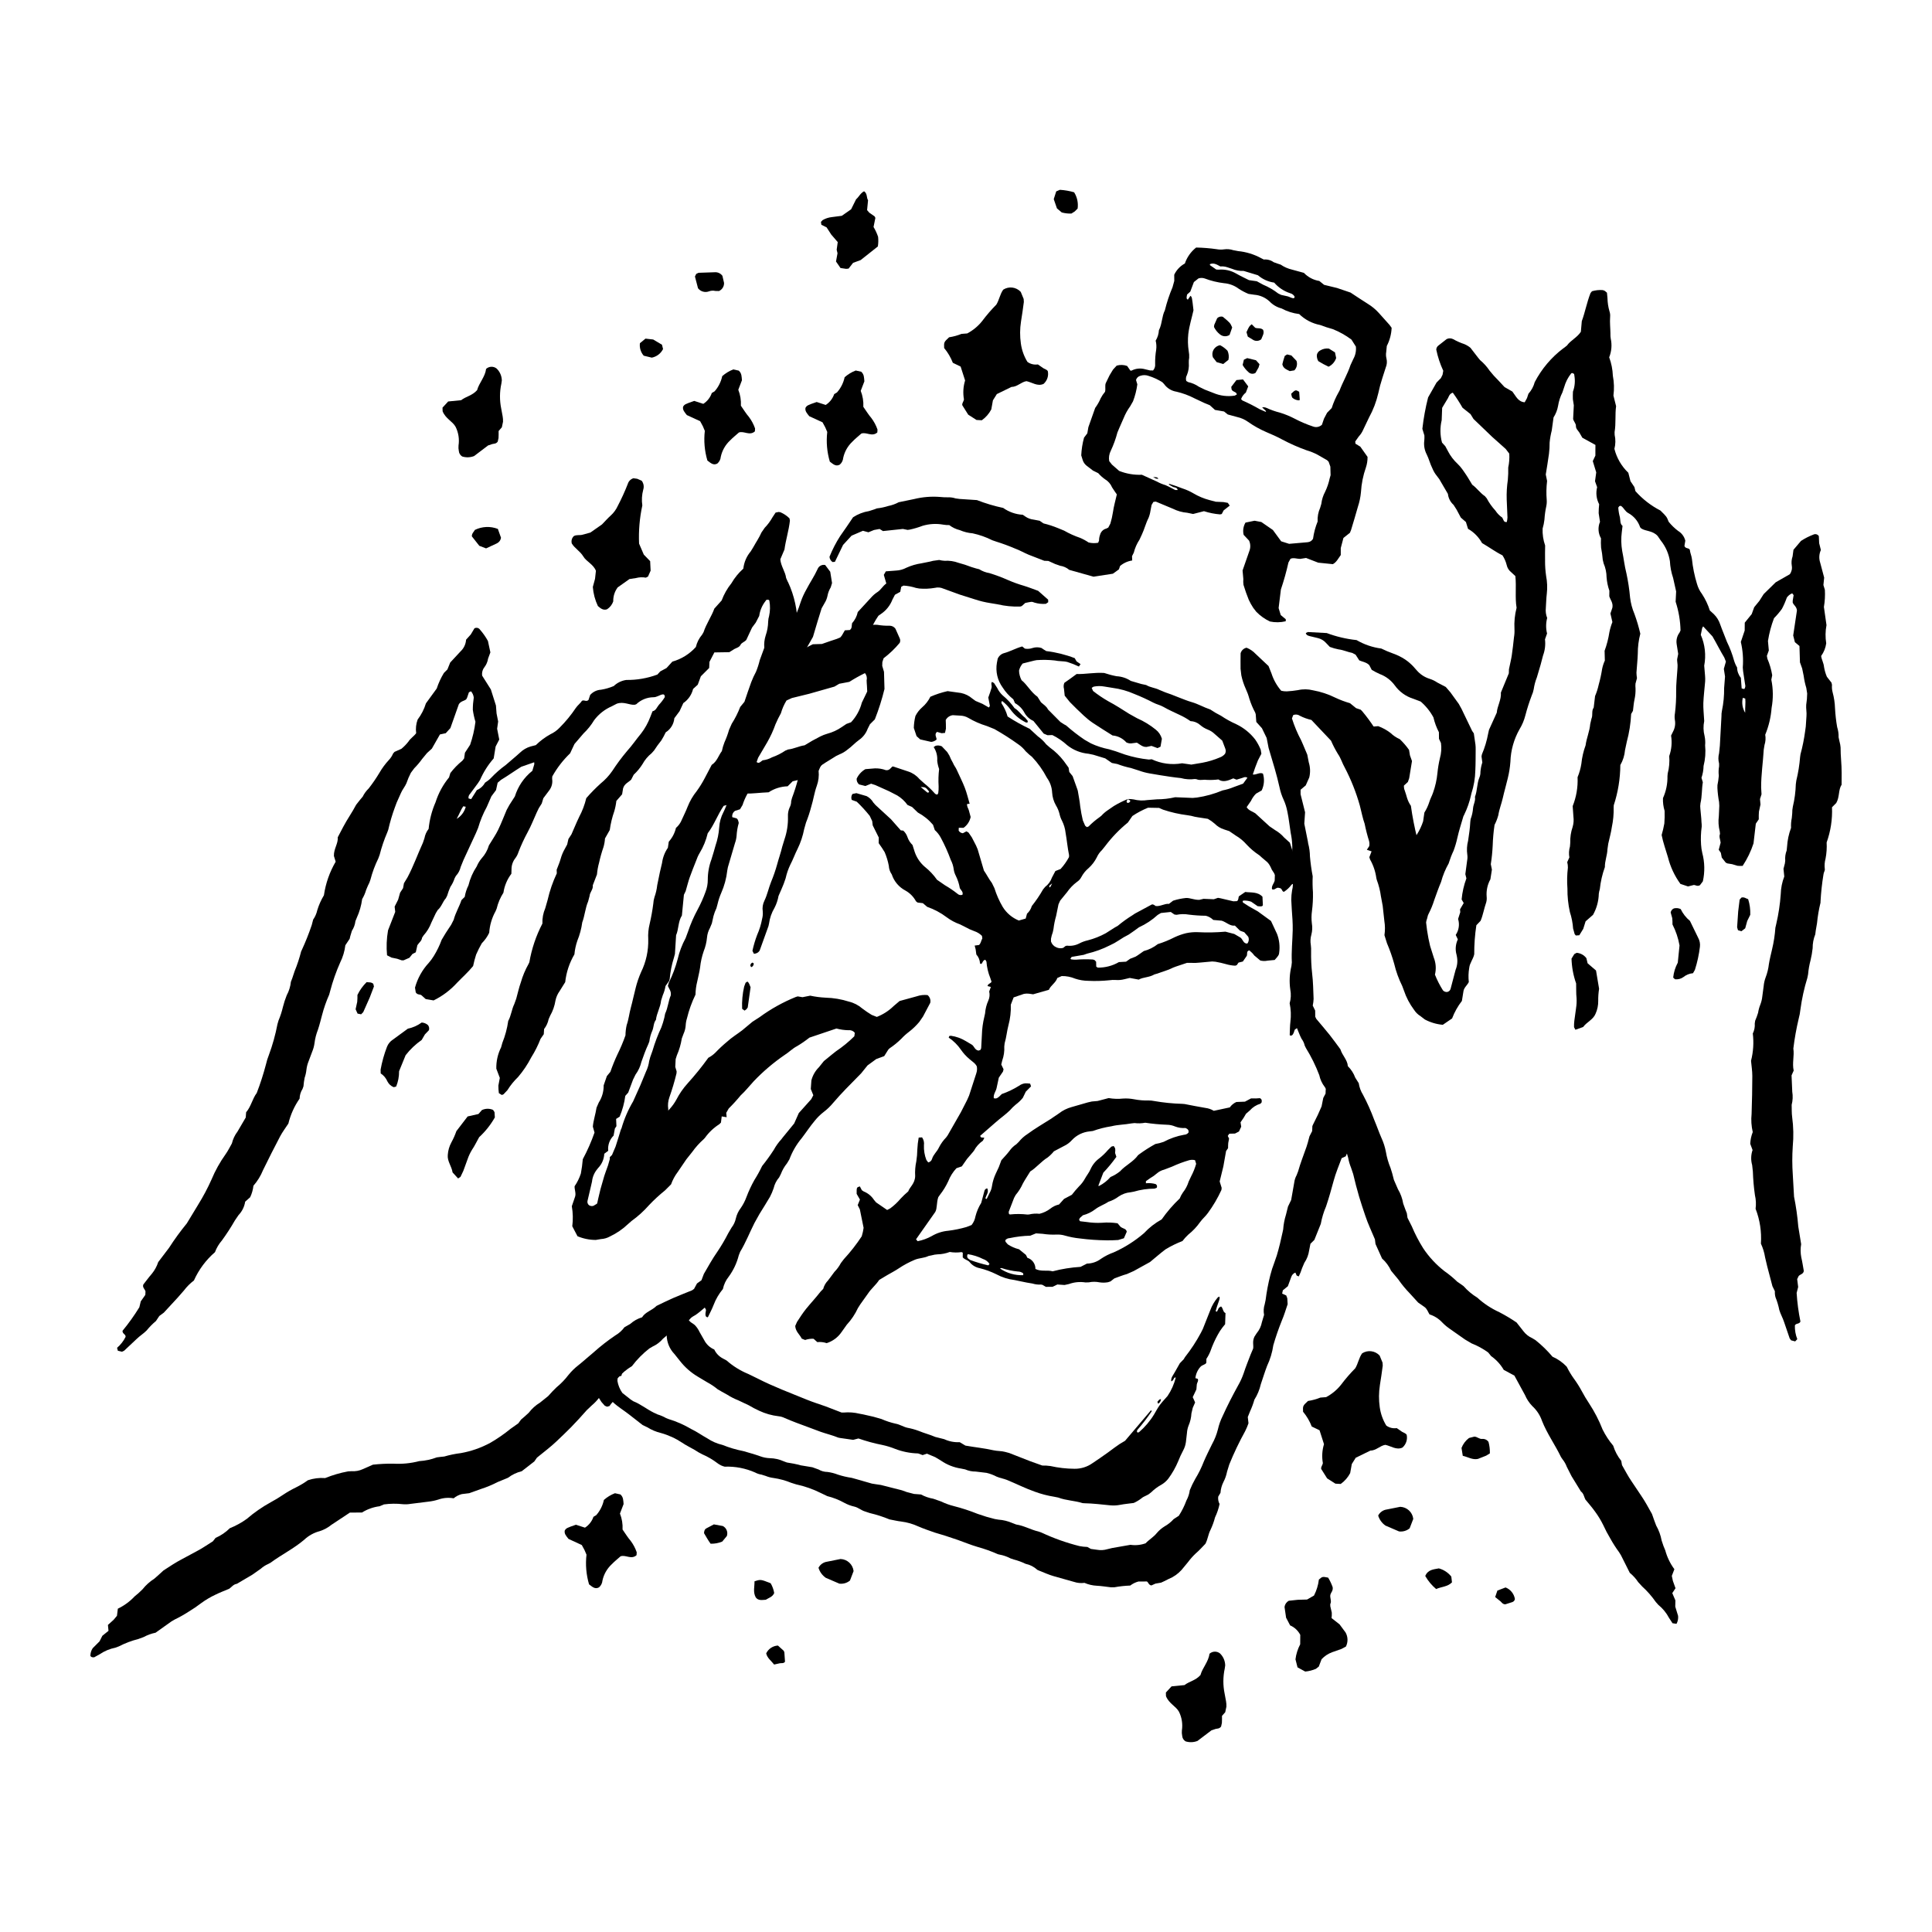 <?xml version="1.0" encoding="UTF-8"?>
<!-- Uploaded to: SVG Find, www.svgfind.com, Generator: SVG Find Mixer Tools -->
<svg fill="#000000" width="800px" height="800px" version="1.1" viewBox="144 144 512 512" xmlns="http://www.w3.org/2000/svg">
 <g>
  <path d="m442.87 355.75c0.516-0.023 1.031 0.012 1.539 0.102 1.219 0.312 2.492 0.371 3.734 0.168l2.43-0.188 0.004-0.004c1.633 0.004 3.266-0.184 4.859-0.555l4.637 0.188 1.102-0.102-0.004 0.004c2.344-0.344 4.633-0.98 6.82-1.898 1.012-0.191 2.004-0.488 2.961-0.883l2.481-0.906 1.145-1.566c-0.691-0.402-1.133 0.039-1.613 0.125l-1.266 0.383-0.867-0.344c-1.355 0.609-2.75 1.137-3.938 0.289h0.004c-1.047 0.129-2.102 0.168-3.152 0.113-0.883-0.129-1.785 0.219-2.641-0.172l-0.434-0.059v-0.004c-1.242 0.176-2.512 0.094-3.723-0.242-1.84-0.18-3.668-0.473-5.492-0.762l-2.84-0.48c-0.949-0.168-1.875-0.418-2.777-0.746l-2.117-0.676c-1.234-0.254-2.441-0.609-3.617-1.059l-1.449-0.281-1.766-1.219-3.125-0.953-1.293-0.27h0.004c-2.074-0.184-4.047-0.973-5.672-2.273-1.172-1.074-2.492-1.977-3.918-2.684l-1.289 0.043-1-0.422-2.734-3.363h0.004c-0.977-0.43-1.793-1.156-2.328-2.078-0.57-1.113-1.461-2.031-2.555-2.637l-0.445-1.016h-0.004c-1.117-0.887-2.082-1.953-2.848-3.16-1.359-1.883-1.898-4.234-1.5-6.519l0.203-1.047h-0.004c0.293-0.715 0.891-1.262 1.629-1.488 1.656-0.434 3.141-1.316 4.879-1.793l0.715 0.578-0.004-0.004c0.688 0.125 1.391 0.066 2.047-0.168 0.762-0.238 1.582-0.238 2.344 0l0.598 0.41 0.645 0.402v0.004c2.594 0.309 5.137 0.941 7.574 1.879l0.477 0.844 1.062 0.734-0.438 0.645h0.004c-0.992-0.477-2.019-0.879-3.07-1.211-1.066-0.266-2.227-0.145-3.301-0.395h0.004c-1.613-0.18-3.238-0.211-4.856-0.09l-0.652 0.129-3.027 0.762c-0.469 0.543-0.801 1.188-0.965 1.883 0.023 0.887 0.254 1.754 0.668 2.539 1.512 1.211 2.457 3.156 4.219 4.391l0.93 1.465c0.656 0.605 1.465 1.047 1.852 1.898l3.285 3.312 0.926 0.605 0.578 0.312-0.004-0.008c1.551 1.371 3.184 2.641 4.898 3.801l1.715 0.98-0.004 0.004c1.543 0.711 3.168 1.234 4.836 1.562l1.699 0.516 2.519 0.887h0.004c2.043 0.648 4.148 1.086 6.281 1.309l0.754-0.078c2.512 1.18 5.328 1.555 8.059 1.066l2.449 0.348 2.906-0.488c1.598-0.297 3.156-0.77 4.652-1.41 0.539-0.191 1.02-0.527 1.379-0.973 0.215-0.426 0.234-0.922 0.059-1.363l-0.805-2.117-1.977-1.734h-0.004c-0.531-0.52-1.16-0.926-1.855-1.191-0.762-0.297-1.465-0.727-2.074-1.266-0.707-0.605-1.594-0.949-2.519-0.98-0.883-0.625-1.824-1.168-2.805-1.617-1.461-0.699-2.953-1.348-4.375-2.164-0.82-0.473-1.785-0.656-2.644-1.109-1.637-0.855-3.32-1.625-5.039-2.305-1.832-0.809-3.766-1.352-5.75-1.613l-2.195-0.355c-0.949-0.176-1.926-0.164-2.871 0.035l-0.492 0.312 0.363 0.828c1.277 1.004 2.629 1.918 4.043 2.727 1.895 1 3.703 2.176 5.519 3.324l2.125 1.184h0.004c1.762 0.773 3.41 1.777 4.902 2.988 0.797 0.617 1.375 1.473 1.648 2.441l-0.367 2.109-0.793 0.367-1.594-0.586-1.289 0.27c-0.984 0.086-1.73-0.59-2.574-1.129l-1.074 0.137 0.008-0.004c-0.582 0.145-1.199 0.074-1.73-0.195-0.938-1.066-2.254-1.727-3.668-1.844-1.75-1.109-3.519-2.188-5.238-3.34l-0.004-0.004c-0.855-0.586-1.66-1.238-2.418-1.949-1.25-1.156-2.465-2.348-3.652-3.562l-1.363-1.691-0.191-1.812c-0.152-0.527-0.117-1.09 0.102-1.594l1.547-1.086 1.707-1.25c2.273 0.09 4.602-0.449 7.285-0.277h0.004c1.078 0.363 2.184 0.656 3.305 0.867 1.344 0.07 2.641 0.496 3.758 1.238l2.766 0.812 1.297 0.277c1.098 0.668 2.394 0.73 3.527 1.305 1.016 0.453 2.051 0.848 3.109 1.191l2.062 0.812c1.109 0.418 2.207 0.887 3.344 1.211 1.723 0.488 3.262 1.41 4.949 1.965v-0.004c0.906 0.621 1.859 1.176 2.844 1.664 1.285 0.867 2.644 1.621 4.066 2.25 1.945 0.934 3.648 2.305 4.973 4.008 0.598 0.848 1.094 1.758 1.484 2.715l0.188 1.094-0.918 1.766-0.719 1.859-0.645 1.879c0.996 0.133 1.777-0.664 2.691-0.238l0.004-0.004c0.453 1.48 0.328 3.078-0.344 4.473l-1.492 0.844c-0.555 0.555-1.008 1.203-1.336 1.914l-1.148 1.664c0.527 0.906 1.531 1.121 2.277 1.617l3.789 3.465 1.469 1c0.902 0.516 1.711 1.176 2.394 1.961l1.523 1.379 1.223 3.801-0.52 1.047 1.164 4.582 0.02 0.77c-0.328 0.633-0.953 0.559-1.41 0.898l-0.004-0.008c-0.555 0.758-1.242 1.406-2.027 1.922-0.574-0.043-0.43-0.746-0.996-0.957l-0.508-0.117c-0.605-0.102-0.984 0.734-1.672 0.387-0.195-0.875 0.516-1.5 0.707-2.277l0.047-1.477-0.191-0.477-0.605-0.926c-0.961-2.266-1.301-1.949-3.293-3.816l-0.184-0.125h0.004c-1.172-0.777-2.246-1.691-3.203-2.723-0.828-0.949-1.809-1.762-2.898-2.398l-1.715-1.172-1.398-0.461h0.004c-0.922-0.289-1.762-0.801-2.434-1.488-0.57-0.5-1.188-0.941-1.848-1.312l-2.59-0.398-0.867-0.152c-0.637-0.188-1.289-0.324-1.949-0.406-2.207-0.277-4.379-0.77-6.484-1.48l-1.035-0.457-2.918-0.055 0.004-0.004c-1.457 0.59-2.852 1.328-4.156 2.203l-1.199 1.734c-2.246 1.82-4.262 3.91-6 6.223l-0.836 1.039h0.004c-0.598 0.559-1.078 1.23-1.41 1.98-0.535 1.059-1.262 2.016-2.141 2.812-0.801 0.66-1.461 1.477-1.945 2.394-0.273 0.531-0.684 0.98-1.188 1.301-1.012 0.758-1.891 1.676-2.609 2.715l-1.824 2.234-0.441 0.988-0.621 3.043c-0.328 1.137-0.566 2.301-0.703 3.481-0.094 0.586-0.25 1.16-0.465 1.711l-0.195 0.863v0.738h-0.004c0.223 0.691 0.734 1.254 1.402 1.535 0.57 0.277 1.219 0.336 1.828 0.16l0.641-0.504 0.395-0.086c1.113 0.137 2.238-0.062 3.231-0.582 0.723-0.379 1.492-0.66 2.289-0.836 1.645-0.426 3.234-1.055 4.727-1.871l1.305-0.828 1.113-0.707 0.77-0.43h-0.004c1.254-1.047 2.582-2 3.973-2.856l0.551-0.375 4.488-2.418c0.426-0.117 0.695 0.172 1.055 0.402 1.246 0.145 2.363-0.699 3.512-0.578l1.086-0.84h0.004c1.094-0.352 2.223-0.59 3.367-0.711 1.133-0.078 2.152 0.535 3.582 0.488l1.129-0.273 2.711 0.117 1.102-0.375 0.633 0.109 3.461 0.812 0.969-0.051c0.414-0.375 0.312-0.781 0.461-1.258l1.699-1.168c1.574 0.211 3.277-0.102 4.566 1.258l0.109 2.215-0.082 0.195c-0.418 0.297-0.859 0.09-1.297 0.102l-1.73-1.195 0.004 0.004c-0.672-0.238-1.383-0.336-2.09-0.289l-0.172 0.129 0.082 0.375c1.035 0.711 2.113 1.359 3.223 1.945l0.77 0.441 3.441 2.504 1.59 3.406h0.004c0.613 1.594 0.812 3.32 0.574 5.016-0.027 0.582-0.234 0.832-1.191 1.914l-1.895 0.18c-0.637 0.141-1.297 0.125-1.926-0.043l-1.574-1.32c-0.379-0.512-0.828-0.969-1.328-1.363-0.828 0.23-0.465 0.879-0.664 1.445l-1.043 1.512-1.152 0.289-0.473 0.684-0.41 0.133h0.004c-0.812-0.035-1.617-0.172-2.398-0.402-0.926-0.266-1.863-0.477-2.809-0.641l-0.883-0.074-3.312 0.301-1.109 0.082c-0.805 0-1.625-0.016-2.25-0.02l-2.914 0.973-0.82 0.312v0.004c-0.723 0.359-1.477 0.664-2.246 0.906l-2.086 0.707-0.637 0.188c-1.297 0.801-2.871 0.668-4.106 1.352l-2.375-0.438-1.453 0.344h-0.004c-0.715 0.188-1.461 0.254-2.199 0.199-0.594-0.043-1.188-0.02-1.773 0.07-1.84 0.191-3.695 0.242-5.543 0.152-1.188-0.008-2.363-0.203-3.488-0.574-1.133-0.477-2.348-0.711-3.574-0.691l-1.164 0.516c-0.422 1.301-1.746 1.938-2.231 3.125l-4.176 1.195-1.117-0.164h0.004c-0.438-0.051-0.883-0.035-1.316 0.047l-2.738 0.938-0.746 1.926-0.004 0.004c0.066 1.832-0.145 3.668-0.621 5.441-0.418 1.57-0.539 3.199-1.008 4.762l-0.102 0.875c0.07 1.258-0.113 2.519-0.539 3.711l-0.258 1.066 0.605 1.258-0.145 0.605-1.109 1.621-0.57 2.652c-0.152 0.953-0.938 1.715-0.762 2.812l0.543 0.055c0.699-0.148 1.086-0.742 1.566-1.172 1.605-0.559 3.144-1.297 4.586-2.199 0.48-0.359 1.047-0.582 1.641-0.645 0.434-0.004 0.863 0.023 1.293 0.082l0.238 0.723-1.383 1.402-0.801 1.652h-0.004c-0.543 0.664-1.168 1.258-1.855 1.77-0.57 0.469-1.098 0.988-1.578 1.551-1.168 1.137-2.519 2.055-3.727 3.137l-4.121 3.59c0.16 0.75 0.781 0.309 1.094 0.57l-0.395 0.742h-0.004c-0.98 0.676-1.785 1.574-2.344 2.629l-0.273 0.348-1.586 1.855-1.367 1.961-1.422 0.484 0.004-0.004c-0.938 1.004-1.676 2.18-2.176 3.457-0.59 1.277-1.328 2.484-2.199 3.59l-0.441 0.629c-0.504 1.457-0.25 2.949-0.801 3.922l-5.098 7.246 0.426 0.504c1.312-0.254 2.574-0.715 3.742-1.363 1.34-0.797 2.844-1.277 4.394-1.41 1.617-0.199 3.215-0.527 4.781-0.98l1.379-0.535v-0.004c0.527-0.66 0.879-1.445 1.023-2.281 0.32-1.266 0.836-2.477 1.531-3.586l0.828-3.082c0.055-0.402 0.371-0.715 0.77-0.77 0.504 1.016-0.297 1.801-0.496 2.676l0.348 0.145 0.77-1.59c0.336-0.578 0.551-1.219 0.641-1.883 0.172-1.098 0.496-2.168 0.965-3.18l0.844-1.812 0.672-1.805c0.734-0.836 1.465-1.574 2.09-2.394l0.004-0.004c0.5-0.734 1.141-1.363 1.887-1.848l0.625-0.613c0.652-0.812 1.426-1.512 2.301-2.074 1.969-1.457 4.09-2.676 6.144-3.984l2.203-1.492 0.004-0.004c0.996-0.777 2.137-1.344 3.356-1.676l4.273-1.23 1.082-0.246 1.539-0.137 2.93-0.77h-0.004c1.266 0.219 2.555 0.262 3.832 0.125 0.957-0.059 1.918 0.004 2.863 0.184 1.309 0.258 2.641 0.367 3.973 0.328 0.441 0 0.883 0.043 1.316 0.133 2.481 0.434 4.988 0.688 7.504 0.758l0.66 0.055c1.82 0.34 3.629 0.727 5.457 1.02h0.004c0.797 0.094 1.566 0.355 2.254 0.773l4.238-0.906c0.441-0.625 1.043-1.117 1.738-1.43l2.277-0.09 1.621-0.867c0.414 0 0.855 0.023 1.297 0.012l1.055-0.07c0.555 0.289 0.531 0.715 0.422 1.168l-0.305 0.305c-1.074 0.316-2.035 0.926-2.777 1.762l-1.031 0.898-0.656 1.109-0.797 1.16 0.184 1.156-0.598 1.277-1.051 0.543-1.512 0.039-0.402 0.582 0.344 0.715-0.219 1.152c-0.047 0.438-0.035 0.883-0.047 1.383l-0.527 0.766-0.719 4.059-0.977 3.996 0.523 1.691-0.059 0.562c-0.984 2.156-2.188 4.207-3.59 6.117-0.594 0.84-1.426 1.512-2.023 2.352h-0.004c-0.891 1.27-1.957 2.406-3.172 3.371-0.562 0.523-1.074 1.09-1.539 1.699-1.566 0.602-3.074 1.34-4.508 2.215-1.297 0.977-2.519 2.055-4.086 3.344l-4.312 2.383-1.812 0.805c-1.145 0.309-2.227 0.766-3.336 1.16l-1.023 0.793-0.672 0.219c-0.73 0.129-1.477 0.137-2.211 0.027-0.945-0.195-1.918-0.195-2.859 0l-0.879 0.023c-1.473-0.23-2.981-0.086-4.379 0.422l-1.16 0.254-1.91-0.133-1.281 0.617-1.758 0.008-0.961-0.551-0.41-0.059 0.008 0.004c-0.742 0.047-1.484-0.047-2.191-0.27l-1.523-0.258-1.727-0.352-1.512-0.32c-1.691-0.203-3.332-0.723-4.836-1.535-1.395-0.691-2.859-1.227-4.371-1.602-1.031-0.195-1.961-0.738-2.629-1.543-0.465-0.637-1.332-0.648-1.887-1.336l0.012-1.23-0.328-0.156c-1.035 0.152-2.09 0.141-3.125-0.035-1.035 0.395-2.129 0.609-3.234 0.629-0.52 0.027-1.031 0.113-1.531 0.258l-0.867 0.18c-1.141 0.578-2.445 0.504-3.629 1h0.004c-1.504 0.625-2.941 1.395-4.293 2.301-0.973 0.66-2.039 1.191-3.055 1.789l-2.098 1.258c-0.852 1.324-2.106 2.293-2.961 3.602l-2.066 2.898-0.594 0.938-0.004-0.004c-0.742 1.617-1.738 3.109-2.949 4.414l-1.414 1.988c-0.949 1.383-2.332 2.406-3.93 2.914-0.797-0.27-1.641-0.363-2.477-0.273l-0.988-0.883c-0.762-0.043-1.527 0.066-2.246 0.32l-0.898-0.363c-0.496-1.07-1.633-1.84-1.723-3.352l0.473-1.074c0.773-1.176 1.527-2.375 2.41-3.465 1.258-1.547 2.629-3 3.848-4.582l0.684-0.707h0.004c0.219-0.84 0.656-1.602 1.262-2.219l0.664-0.875 1.051-1.422h0.004c0.676-0.688 1.246-1.473 1.695-2.324l0.805-1.051c1.738-1.879 3.316-3.898 4.723-6.035l0.309-1.176 0.188-1.074-0.992-4.883-0.57-1.141 0.59-1.469-0.871-1.512c-0.016-1.715-0.016-1.715 0.848-1.98l0.527 1.008 0.496 0.336v-0.004c1.109 0.445 2.059 1.219 2.711 2.219l0.566 0.676 2.934 2.016 0.805-0.418c1.02-0.746 1.941-1.609 2.754-2.574 0.637-0.688 1.312-1.332 2.031-1.934 0.402-1.184 1.773-2.031 1.836-4.051-0.078-1.316 0.023-2.641 0.305-3.93 0.16-1.023 0.25-2.059 0.266-3.094 0.047-1.066 0.168-2.133 0.363-3.184l0.895-0.059c0.426 0.602 0.605 1.348 0.496 2.078-0.055 1.332 0.164 2.664 0.645 3.91l0.488 0.656c0.477-0.094 0.867-0.441 1.008-0.91 0.332-1.188 1.34-1.945 1.824-3.031 0.5-0.988 1.148-1.898 1.926-2.691l0.391-0.539 3.527-6.172 1.609-3.148 0.543-1.219 1.914-5.902h-0.004c0.207-0.586 0.254-1.215 0.145-1.824-0.395-0.855-1.281-1.344-1.98-1.973-0.844-0.711-1.59-1.531-2.219-2.438-0.867-1.273-1.973-2.367-3.254-3.227l0.156-0.426 0.426-0.07 0.004 0.004c1.395 0.195 2.738 0.676 3.941 1.41l1.672 0.996c0.531 0.352 0.695 1.348 1.691 1.527l0.512-0.176 0.203-0.438 0.191-3.547c0.043-1.633 0.266-3.254 0.656-4.836l0.188-0.863c0.086-1.184 0.379-2.344 0.871-3.426 0.336-0.746 0.41-1.582 0.219-2.375l0.441-1.211-0.875-0.227c0.086-0.66 0.82-0.637 1.055-1.156l-0.34-1.012v0.004c-0.559-1.379-0.898-2.832-1.008-4.312l-0.301-0.504c-0.668 0.133-0.688 0.781-1.051 1.121l-0.352-0.125-0.004 0.004c-0.027-0.887-0.375-1.738-0.973-2.391l-0.184-1.367-0.258-0.996 1.16-0.156c0.504-0.449 0.531-1.168 0.875-1.734l-0.102-0.68v-0.004c-0.574-0.574-1.281-1.008-2.055-1.258-0.832-0.297-1.637-0.668-2.406-1.109l-1.387-0.695v0.004c-1.254-0.445-2.438-1.078-3.504-1.875-1.566-1.184-3.309-2.113-5.16-2.754l-1.148-0.977-1.41-0.168-0.414-0.332c-0.637-1.184-1.594-2.164-2.766-2.824-1.73-0.898-3.039-2.438-3.648-4.289-0.473-0.672-0.742-1.465-0.785-2.285-0.234-1.234-0.598-2.441-1.09-3.598l-0.707-1.125-0.891-1.289 0.023-1.492-1.605-3.223-0.133-1.121-0.652-1.387c-1.062-1.328-2.211-2.586-3.445-3.758l-1.332-0.48c-0.195-0.52-0.125-1.105 0.191-1.566l1.043-0.219 2.719 0.789c0.742 0.387 1.359 0.98 1.773 1.703l0.586 0.66 3.762 3.461 0.328 0.301 2.602 2.949 0.66 0.066-0.004 0.004c0.508 0.461 0.887 1.043 1.102 1.691 0.273 0.805 0.734 1.527 1.348 2.117l0.578 1.82c0.52 1.543 1.453 2.914 2.691 3.973 1.234 0.977 2.32 2.133 3.227 3.426l2.144 1.48v-0.004c1.152 0.668 2.254 1.418 3.297 2.246 0.348 0.324 0.848 0.422 1.293 0.258 0.266-0.738-0.34-1.164-0.688-1.742-0.191-1.148-0.555-2.262-1.074-3.305-0.277-0.527-0.461-1.098-0.543-1.684-0.109-0.879-0.379-1.734-0.789-2.519-0.734-2.012-1.613-3.973-2.629-5.856-0.406-0.777-0.949-1.469-1.602-2.051l-0.469-1.395c-1.125-1.328-2.488-2.426-4.019-3.246l-1.539-1.477-1.211-0.539h0.004c-0.727-1.012-1.648-1.867-2.715-2.512l-2.168-1.117-3.648-1.637-1.117-0.363-1.512 0.613-1.664-0.418c-0.449-0.371-0.695-0.938-0.652-1.523 0.492-1.062 1.301-1.945 2.316-2.527l2.488-0.203c0.996-0.039 1.988 0.121 2.926 0.469 0.926 0.133 1.262-0.527 1.723-0.953l0.234-0.016 4 1.332c1.129 0.367 2.137 1.043 2.906 1.949l1.32 1.188c0.93 0.738 1.793 1.551 2.586 2.434 0.227 0.266 0.48 0.582 0.918 0.52l0.207-0.371c0.086-0.586 0.117-1.176 0.102-1.77-0.094-1.535-0.055-3.078 0.129-4.609-0.254-0.707-0.422-1.441-0.504-2.188 0.105-1.281-0.227-2.559-0.941-3.625l0.504-0.34v-0.004c0.547-0.148 1.129-0.102 1.648 0.133l1.438 1.516 0.574 0.938c0.27 0.68 0.594 1.336 0.961 1.965 0.234 0.641 0.691 1.137 0.953 1.73 0.715 1.621 1.543 3.195 2.18 4.848 0.527 1.367 0.859 2.809 1.281 4.231l-0.676 0.059c-0.102 0.625 0.285 1.113 0.457 1.664l0.484 1.785v-0.004c-0.242 1.164-0.918 2.195-1.891 2.879l-1.254-0.027-0.035 0.762c0.238 0.395 0.648 0.652 1.109 0.695l0.953-0.508 0.555 0.328 0.875 1.277 1.121 2.168 0.434 1.02 1.648 5.602c0.723 1.031 1.301 2.234 2.117 3.297l0.676 1.387v0.004c0.539 1.727 1.273 3.387 2.188 4.945 1.004 1.629 2.5 2.894 4.273 3.613l1.82-0.523 0.344-1.285v-0.004c0.605-0.539 1.047-1.242 1.27-2.023 1.109-1.391 2.109-2.863 2.984-4.406l0.562-0.68c0.832-0.629 1.457-1.488 1.797-2.473l0.914-1.727 1.375-0.535c0.867-0.953 1.617-2.012 2.227-3.152l0.02-0.504c-0.402-1.957-0.574-3.953-0.922-5.922-0.121-1.105-0.441-2.184-0.938-3.18-0.316-0.586-0.543-1.219-0.68-1.875-0.199-0.785-0.516-1.539-0.941-2.231-0.594-1.035-0.938-2.195-1.008-3.387-0.066-1.41-0.547-2.773-1.379-3.918-1.062-2.035-2.398-3.914-3.981-5.578l-0.688-0.551-0.961-0.898v0.004c-0.543-0.707-1.195-1.324-1.93-1.828-2.039-1.469-4.16-2.82-6.348-4.059l-2.055-0.828v0.004c-1.703-0.516-3.336-1.23-4.867-2.137-0.641-0.375-1.371-0.582-2.113-0.602l-2.004-0.121c-0.793 0.098-1.492 0.574-1.871 1.281 0.02 0.68 0.07 1.484 0.051 2.293l-0.246 1.125-0.891 0.082-1.227-0.355c-0.805 0.699-0.078 1.43-0.117 2.039h0.004c-0.398 0.348-0.898 0.566-1.426 0.617l-2.91-0.66-0.969-0.867-0.73-2.176c0.027-1.062 0.168-2.117 0.426-3.148 0.441-0.887 1.051-1.672 1.797-2.32 0.902-0.773 1.641-1.727 2.164-2.793 1.473-0.645 3-1.145 4.566-1.492l3.582 0.496v0.004c1.09 0.227 2.106 0.73 2.949 1.457l0.879 0.641 1.84 0.777 1.688 0.969 0.273-0.41-0.426-2.234 0.488-1.383 0.371-1.184c0.164-0.707-0.266-1.137 0.137-1.582l0.531 0.316 0.84 1.301c0.352 0.738 0.84 1.402 1.438 1.957 1.195 0.984 2.258 2.125 3.152 3.387 1.109 0.648 1.762 1.789 2.789 2.531l0.707 0.836-0.02 0.402-0.387 0.055v0.004c-1.684-0.801-3.133-2.012-4.215-3.527-0.609-0.816-1.324-1.543-2.125-2.172l-0.207 0.145-0.012 0.418c0.727 1.082 1.277 2.269 1.629 3.519 1.875 1.223 3.832 2.312 5.856 3.269l2.141 1.969h-0.004c0.848 0.602 1.602 1.32 2.238 2.137l0.992 0.871h0.004c1.383 0.992 2.609 2.18 3.644 3.527l1.293 1.781 0.184 1.152 0.883 1.094 1.23 3.434 0.137 0.422c0.227 1.387 0.52 2.769 0.648 4.168v-0.004c0.168 1.246 0.398 2.484 0.691 3.707l0.613 1.418 0.453 0.375 0.461-0.176-0.004 0.004c0.887-0.898 1.848-1.715 2.879-2.441l0.523-0.414c0.492-0.547 1.051-1.027 1.66-1.441l1.637-1.125c1.199-0.723 2.457-1.348 3.754-1.871-0.211 0.332-0.656 0.641-0.129 1.059 0.402-0.039 0.691-0.191 0.738-0.621zm-1.922 113.36c0.707 0.551 1.48 0.438 1.656 1.305l-0.758 1.738-1.512 0.461c-1.027 0.09-2.066 0.086-3.098 0.09v-0.004c-2.367-0.023-4.727-0.191-7.07-0.496-1.328-0.133-2.637-0.387-3.918-0.75-0.707-0.215-1.449-0.309-2.188-0.281-1.258 0.059-2.519-0.008-3.766-0.199l-1.738-0.121-1.523 0.617c-1.832 0.043-3.66 0.258-5.453 0.645-0.453 0.004-0.883 0.207-1.164 0.559l0.07 0.422 0.578 0.66-0.004 0.004c0.914 0.605 1.926 1.051 2.992 1.309l1.832 1.492 0.379 0.77c1.289 0.398 2.16 1.602 2.137 2.953 1.512 0.781 3.133 0.223 4.566 0.629 2.418-0.633 4.894-1.027 7.391-1.18l1.699-0.863c1.336-0.02 2.637-0.461 3.707-1.266 1.043-0.707 2.172-1.281 3.363-1.703 2.91-1.297 5.613-3.008 8.031-5.082 1.355-1.465 2.938-2.699 4.691-3.656 1.406-2.008 3.012-3.867 4.789-5.555 0.215-0.551 0.492-1.074 0.832-1.562 0.691-0.867 1.211-1.859 1.539-2.922l0.66-1.398c0.555-1.051 1-2.152 1.324-3.297l-0.297-0.969c-0.5-0.125-1.027-0.125-1.527 0-1.566 0.453-3.098 1.027-4.578 1.715l-2.066 0.789c-0.723 0.176-1.395 0.523-1.953 1.012-0.559 0.488-1.164 0.918-1.809 1.281l-1.086 0.77v0.551c0.863-0.094 1.738-0.02 2.578 0.215 0.172 0.09 0.301 0.25 0.352 0.438 0.051 0.191 0.023 0.395-0.082 0.559l-0.586 0.211c-1.855 0.008-3.699 0.277-5.477 0.805l-0.879 0.16c-1.109 0.094-2.18 0.477-3.102 1.105-0.828 0.625-1.758 1.102-2.75 1.414-1.098 0.754-2.391 1.137-3.469 1.977l0.004-0.004c-0.973 0.75-2.09 1.293-3.281 1.598-0.43 0.434-0.957 0.652-1 1.246l0.258 0.34 1.742 0.203c1.316 0.203 2.648 0.27 3.977 0.203 1.402-0.125 2.816-0.082 4.207 0.133zm-12.898-8.48c0.59-0.77 1.219-1.508 1.883-2.211 0.641-0.613 1.184-1.324 1.605-2.102 0.457-0.84 1.078-1.562 1.461-2.465h0.004c0.512-1.16 1.328-2.164 2.356-2.91 0.812-0.641 1.562-1.363 2.234-2.152l0.945-0.93 0.598-0.156c0.477 0.68 0.477 0.68 0.375 1.859l0.344 1.008c-1.059 1.48-2.215 2.883-3.469 4.203l-1.32 3.461 0.188 0.066 0.004-0.004c1.152-0.586 2.184-1.395 3.035-2.375 0.914-0.383 1.766-0.895 2.539-1.52 1.43-1.598 3.5-2.484 4.766-4.269l0.348-0.27-0.004 0.004c1.355-0.988 2.773-1.887 4.242-2.695 0.746-0.121 1.484-0.312 2.195-0.57 1.695-0.91 3.523-1.543 5.414-1.879 0.457-0.008 0.887-0.219 1.168-0.582 0.133-0.621-0.195-0.965-0.805-1.211h-0.004c-0.934 0.074-1.875-0.062-2.75-0.402-0.684-0.293-1.418-0.449-2.16-0.457-1.922-0.07-3.84-0.246-5.742-0.535-0.938 0.18-1.898 0.211-2.844 0.09l-0.867 0.098c-1.738 0.328-3.512 0.312-5.254 0.75-1.676 0.258-3.32 0.676-4.914 1.25l-0.867 0.109h0.004c-1.785 0.172-3.445 0.984-4.672 2.293-0.594 0.668-1.316 1.207-2.125 1.582l-2.664 1.402c-0.484 0.598-1.035 1.145-1.641 1.621-1.777 1.098-3.066 2.777-4.637 3.719-0.746 1.219-1.41 2.199-1.973 3.238h0.004c-0.484 1.082-1.121 2.09-1.887 2.992l-0.422 0.773-1.434 3.719 0.086 0.566 0.266 0.113v-0.004c1.539-0.168 3.094-0.156 4.633 0.027l0.438-0.031c0.898-0.215 1.824-0.273 2.742-0.172 1.051-0.25 2.039-0.719 2.898-1.379 0.668-0.535 1.449-0.906 2.285-1.086l1.324-1.477zm23.609-74.676-0.84 0.496h-0.004c-1.477 1.352-3.156 2.465-4.977 3.293l-1.25 0.914-1.457 1.008c-0.926 0.461-1.82 0.988-2.676 1.57-0.738 0.496-1.52 0.926-2.328 1.289-1.914 0.973-3.941 1.711-6.031 2.199l-0.906 0.32-3.191 0.547-0.34 0.465 0.211 0.191v-0.004c0.434 0.07 0.871 0.094 1.309 0.082 1.48-0.125 2.965-0.137 4.441-0.043l0.461 0.152 0.402 0.445 0.027 1.285 0.402 0.273 0.004-0.004c1.965 0.027 3.906-0.477 5.606-1.465l1.887-0.109 1.094-0.777 1.438-0.562 0.562-0.352 1.605-1.125h0.004c1.352-0.352 2.617-0.98 3.715-1.844 1.512-0.469 2.981-1.07 4.387-1.789 1.004-0.477 2.055-0.848 3.133-1.109 1.012-0.215 2.043-0.305 3.078-0.262 2.438 0.125 4.883 0.082 7.316-0.137l2.356 0.613 1.645 0.961c0.68 0.547 0.75 1.629 1.812 1.578h-0.004c0.41-0.516 0.5-1.211 0.234-1.812l-1.047-1.188-1.121-0.414-1.367-1.344c-1.277 0.184-2.195-0.879-3.473-1.297l-2.254-0.203 0.008 0.004c-0.551-0.539-1.234-0.926-1.98-1.113-1.492-0.012-2.977-0.113-4.457-0.297-1.09-0.191-2.207-0.176-3.293 0.043l-0.559-0.07-0.98-0.68zm-51.18 90.41c-0.273 0.355-0.23 0.863 0.102 1.168l0.531 0.379c1.566 0.586 3.168 1.059 4.797 1.422l0.32-0.371v-0.004c-0.398-0.625-1.008-1.09-1.719-1.309-1.266-0.645-2.625-1.074-4.027-1.281zm14.691 5.57v-0.473c-0.41-0.324-0.922-0.5-1.445-0.496-1.473-0.145-2.926-0.457-4.332-0.926l-0.398 0.113c1.812 1.25 3.984 1.879 6.184 1.781zm-27.195-129.38 1.809 1.496h0.258l0.191-0.281c-0.941-1.156-0.941-1.156-2.25-1.207zm34.84 25.547-0.777 0.676 0.113 0.434 0.289-0.297z"/>
  <path d="m335.71 359.25c-0.656 1.254-1.035 2.633-1.117 4.043-0.113 1.629-0.438 3.231-0.969 4.773l-0.484 1.707-0.582 1.914h0.004c-0.656 1.734-0.992 3.57-0.992 5.422 0.008 1.113-0.195 2.219-0.605 3.258-0.574 1.602-1.27 3.16-2.078 4.66-1.027 1.887-1.887 3.863-2.566 5.902l-0.617 1.664c-0.953 1.758-1.664 3.637-2.117 5.586-0.562 2.148-1.344 4.234-2.336 6.223l-0.258 0.879c0.293 0.746 0.949 1.371 0.766 2.519-0.625 1.383-0.723 3.207-1.492 4.836l-0.215 1.07c-0.207 0.859-0.465 1.703-0.777 2.531-0.938 2.004-1.727 4.078-2.348 6.203l-0.598 1.672-0.289 1.062v-0.004c-0.129 0.957-0.402 1.887-0.82 2.758l-1.527 3.695-1.91 4.258c-1.324 2.227-2.359 4.617-3.07 7.109l-0.191 0.402-0.645 2.117-0.738 2.328-0.949 2.242-0.594 0.578 0.016 0.492c-0.285 1.141-0.648 2.262-1.082 3.352-0.281 0.758-0.527 1.531-0.73 2.312l-0.668 2.328c-0.383 1.578-0.766 3.16-1.086 4.75l-0.242 0.957h-0.004c3.602-0.629 6.856-2.539 9.16-5.379 2.133-2.566 4.484-4.941 7.023-7.102l0.055-0.441 0.348-1.738c0.41-1.191 0.695-2.422 0.852-3.672l0.562-2.137c0.594-1.68 1.012-3.414 1.246-5.18 0.074-0.434 0.09-0.879 0.039-1.316-0.148-1.031-0.047-2.078 0.297-3.059 0.742-2.094 1.379-4.223 1.898-6.383l0.031-0.52-0.359-1.176 0.102-2.066 0.324-1.016c0.625-1.422 1.062-2.922 1.305-4.457l0.465-1.242c0.309-0.672 0.5-1.395 0.559-2.137 0.027-0.664 0.141-1.324 0.344-1.961 0.523-2.168 1.281-4.273 2.258-6.281 0.023-1.18 0.18-2.356 0.469-3.504 0.238-1.227 0.582-2.43 0.75-3.684v0.004c0.152-1.469 0.473-2.91 0.953-4.305 0.469-1.172 0.766-2.406 0.883-3.664 0.078-0.887 0.348-1.75 0.785-2.527l0.504-1.223 0.434-1.941v0.004c0.195-0.711 0.453-1.402 0.773-2.062l0.293-1.07c0.23-1.012 0.555-2 0.969-2.949 0.84-1.898 1.387-3.914 1.613-5.977l0.164-0.871 1.879-6.391c0.23-0.625 0.371-1.281 0.426-1.945 0.062-1.145 0.258-2.281 0.574-3.387-0.129-0.539-0.184-0.992-0.605-1.23l-1.109-0.301c-0.113-0.656 0.176-1.32 0.738-1.68l1.309-0.418 0.66-1.109 0.004 0.004c0.316-0.988 0.727-1.945 1.223-2.856l2.43-4.988-5.812 1.867c-0.562 1.594-1.176 3.168-1.684 4.777l0.004 0.004c-0.324 1.059-0.73 2.09-1.219 3.082z"/>
  <path d="m491.06 312.57 2.156 0.52c0.875 0.195 1.664 0.672 2.246 1.352l0.961 1c0.75 0.281 1.523 0.5 2.312 0.652 1.266 0.145 2.406 0.715 3.641 0.941l0.871 0.465 0.973 1.512c0.969 0.414 1.977 0.516 2.664 1.277l0.633 1.223c0.688 0.418 1.398 0.793 2.137 1.117 1.602 0.594 2.992 1.648 3.996 3.035 1.184 1.637 2.859 2.856 4.781 3.477l2.051 0.773v-0.004c1.383 1.184 2.531 2.609 3.394 4.211 0.316 1.363 0.801 2.68 1.449 3.922l0.023 1.754 0.523 1.109v-0.004c0.188 1.352 0.09 2.727-0.281 4.039-0.305 1.301-0.527 2.617-0.656 3.945-0.172 1.77-0.562 3.508-1.16 5.184-0.289 0.84-0.742 1.625-0.992 2.469-0.312 0.988-0.75 1.926-1.305 2.801l-0.332 2.297h0.004c-0.402 1.238-0.957 2.422-1.656 3.519-0.574 0.77-0.965 1.66-1.133 2.606l-0.605 1.41c-0.637 0.824-1.074 1.785-1.277 2.805-0.355 1.516-0.891 2.984-1.586 4.375l-0.387 1.039-0.473 1.336h-0.004c2.144 5.18 3.961 10.488 5.441 15.895l0.508-1.375c0.723-2.254 1.926-4.332 2.434-6.664l0.176-0.402 0.004 0.004c0.613-1.188 1.117-2.422 1.512-3.695 0.574-1.602 1.137-3.215 1.801-4.781v-0.004c0.461-1.711 1.137-3.356 2.016-4.898l0.066-0.215c0.328-1.059 0.73-2.094 1.207-3.094 0.418-1.105 0.754-2.242 1.008-3.398 0.434-1.945 1.059-3.852 1.613-5.769l0.203-0.395v-0.004c0.812-1.656 1.426-3.406 1.82-5.211l0.102-0.434h-0.004c0.648-1.973 1-4.031 1.043-6.109 0.09-1.844 0.07-3.695 0.09-5.543 0.012-0.441-0.008-0.887-0.059-1.324l-0.434-2.965-0.441-0.637-2.785-5.789-0.746-1.359-2.215-3.062-1.234-1.434-2.254-1.188h-0.004c-0.613-0.418-1.281-0.742-1.988-0.969-1.355-0.414-2.562-1.207-3.481-2.285l-0.887-1c-0.656-0.699-1.391-1.328-2.188-1.867-0.992-0.645-2.059-1.172-3.176-1.566-1.066-0.379-2.109-0.82-3.125-1.32-2.309-0.301-4.535-1.062-6.547-2.238-2.703-0.285-5.359-0.91-7.902-1.863l-5.004-0.27-0.543 0.25c0.121 0.609 0.609 0.703 1.004 0.824z"/>
  <path d="m464.78 549.46c0.512-1.066 0.918-2.18 1.211-3.324 0.543-1.133 0.949-2.324 1.207-3.555-0.32-0.598-0.445-1.285-0.355-1.961l0.598-1.008c0.066-1.004 0.336-1.988 0.793-2.887 0.445-0.852 0.766-1.77 0.949-2.719l0.586-1.906c1.223-3.016 2.625-5.957 4.199-8.805 0.348-0.684 0.648-1.391 0.895-2.113l-0.188-1.656 0.598-1.488c0.465-1.008 0.852-2.047 1.156-3.113 0.793-1.254 1.363-2.633 1.695-4.078 0.547-1.613 1.047-3.246 1.652-4.836v-0.004c0.824-1.738 1.387-3.59 1.664-5.496 0.637-2.203 1.387-4.371 2.242-6.5 0.617-1.438 1.059-2.922 1.555-4.387l-0.094-1.57-0.273-0.742-1.086-0.492 0.18-0.871 1.332-1.086 0.875-2.391h0.004c0.16-0.559 0.57-1.016 1.113-1.23l0.348 0.801 0.555 0.219v-0.004c0.348-0.703 0.641-1.434 0.871-2.184l0.605-1.418c0.672-0.984 1.105-2.109 1.27-3.293l0.344-1.754 1.035-1.023 1.699-4.231h0.004c0.289-1.594 0.758-3.148 1.398-4.637 0.758-2.25 1.402-4.535 2.016-6.816 0.562-2.082 1.402-4.039 2.117-5.977l1.082-0.488 1.055-2.457-0.004 0.004c0.953-1.926 1.656-3.965 2.098-6.07l0.301-2.086c-1-0.672-1.82-1.578-2.391-2.641-1.992-3.574-3.859-7.219-5.527-10.941l-0.277 0.93c0.188 0.996-0.355 2.066-0.336 3.148 0.023 1.199-0.301 2.34-0.262 3.492l-0.605 1.133-0.453 2.262-0.988 2.227-1.277 2.582-0.176 0.402-0.047 1.309-0.719 1.406-0.457 1.715-0.328 1.059c-0.75 2.168-1.613 4.297-2.227 6.512l-0.402 1.035v-0.004c-0.32 0.586-0.531 1.227-0.617 1.891l-0.82 4.66-0.84 1.746-0.535 2.144c-0.398 1.27-0.648 2.586-0.742 3.914l-0.137 0.652c-0.445 2.098-0.938 4.184-1.551 6.238l-0.652 1.891c-0.434 1.102-0.793 2.231-1.078 3.379-0.547 2.156-0.961 4.344-1.238 6.551l-0.23 1.086h0.004c-0.305 0.922-0.363 1.902-0.18 2.852l-0.57 1.906c-0.203 1.098-0.691 2.125-1.41 2.981l-0.574 0.887c-0.617 1.309-0.188 2.203-0.34 3.148l-0.668 1.574c-0.633 1.66-1.309 3.305-1.852 4.992-0.387 1.117-0.879 2.199-1.473 3.223-1.465 2.664-2.859 5.359-4.109 8.133-0.555 1.121-0.973 2.305-1.246 3.527-0.348 1.363-0.871 2.68-1.555 3.906-0.742 1.531-1.512 3.043-2.184 4.613v0.004c-0.613 1.59-1.371 3.121-2.262 4.578-0.551 0.961-1.031 1.961-1.445 2.992-0.121 0.949-0.422 1.867-0.883 2.707-0.52 1.426-1.199 2.789-2.023 4.066l-1.379 0.895h0.004c-0.695 0.773-1.512 1.426-2.418 1.93-0.758 0.469-1.438 1.051-2.016 1.727-0.891 1.117-2.129 1.805-2.992 2.742-1.285 0.461-2.664 0.598-4.016 0.402l-4.871 0.855-1.293 0.312h0.004c-0.859 0.254-1.762 0.305-2.641 0.152l-1.688-0.23-0.926-0.523c-0.703-0.016-1.398-0.094-2.086-0.227-3.449-0.863-6.805-2.055-10.023-3.559l-0.836-0.301c-2.023-0.461-3.848-1.559-5.93-1.863l-1.031-0.398c-1.156-0.5-2.387-0.801-3.644-0.887-0.66-0.078-1.309-0.219-1.941-0.422l-1.285-0.348-2.316-0.762c-2.059-0.832-4.168-1.52-6.316-2.066-1.148-0.285-2.262-0.691-3.324-1.207l-2.078-0.727v-0.004c-1.148-0.195-2.258-0.578-3.281-1.133l-1.84-0.141-1.934-0.504-1.25-0.453-5.594-1.422-1.309-0.191-1.094-0.176-3.844-1.102-1.496-0.418h0.004c-1.246-0.18-2.477-0.469-3.672-0.859-0.898-0.348-1.832-0.586-2.785-0.707-0.816-0.004-1.617-0.227-2.32-0.645l-1.656-0.598-3.055-0.504c-1.215-0.332-2.449-0.582-3.699-0.758l-0.828-0.309h0.004c-1.152-0.52-2.398-0.805-3.66-0.832-0.891-0.027-1.773-0.199-2.606-0.512-1.461-0.531-2.969-0.926-4.453-1.367v0.004c-1.883-0.371-3.727-0.918-5.508-1.633-1.441-0.336-2.812-0.93-4.043-1.754-1.426-0.781-2.758-1.754-4.223-2.449v0.004c-1.914-1.137-3.957-2.039-6.086-2.68l-0.617-0.25c-0.711-0.402-1.461-0.723-2.242-0.957l-1.008-0.465c-1.855-0.922-3.477-2.262-5.418-3.027l-0.738-0.488-2.172-1.715c-0.668-0.945-1.117-2.031-1.309-3.172l0.066-1.094 0.988-0.281c0.141-0.355 0.145-0.75 0.004-1.109l-0.551-1.691h0.004c-0.246-0.629-0.383-1.297-0.402-1.977-2.621 1.812-5.231 3.648-7.828 5.508l0.754 1.664 0.82 1.566 1.922 2.988 0.875 0.984 0.605 0.258 0.645-0.176 0.387-0.551 0.465-0.527c1.387 1.309 2.981 2.246 4.426 3.383l3.492 2.727 1.195 0.574v-0.008c1.125 0.715 2.359 1.234 3.656 1.547 2 0.555 3.902 1.426 5.633 2.574 1.031 0.707 2.18 1.25 3.269 1.879 0.672 0.457 1.375 0.863 2.106 1.215 1.426 0.617 2.769 1.406 4.004 2.348 0.559 0.434 1.203 0.742 1.891 0.906 2.773-0.105 5.539 0.426 8.078 1.551 0.523 0.281 1.09 0.469 1.68 0.555l1.051 0.332v-0.004c0.684 0.285 1.402 0.477 2.137 0.566 1.613 0.234 3.195 0.664 4.703 1.285l1.266 0.398h-0.004c2.32 0.496 4.562 1.289 6.68 2.356l1.598 0.766c1.582 0.391 3.102 0.988 4.523 1.781 0.848 0.461 1.75 0.801 2.691 1.008 1.039 0.25 1.812 1.008 2.82 1.289l1.262 0.422v-0.004c1.777 0.418 3.519 0.98 5.203 1.676 1.238 0.23 2.176 0.469 3.133 0.566v0.004c1.543 0.195 3.047 0.625 4.461 1.277 1.426 0.613 2.898 1.121 4.363 1.633l2.762 0.832 3.367 1.125c1.746 0.613 3.457 1.336 5.227 1.848h-0.004c1.855 0.512 3.668 1.16 5.422 1.941l0.434 0.102c1.02 0.188 2.008 0.531 2.922 1.016l0.836 0.281h0.004c1.074 0.277 2.121 0.66 3.121 1.145 1.168 0.242 2.246 0.793 3.125 1.598l0.402 0.184c1.309 0.504 2.582 1.113 3.938 1.492l5.34 1.504h0.004c0.902 0.305 1.859 0.398 2.805 0.27 1.031 0.449 2.141 0.707 3.266 0.762 1.254 0.059 2.5 0.277 3.75 0.414h0.883v-0.004c1.398-0.254 2.809-0.41 4.227-0.461 0.645-0.492 1.375-0.855 2.16-1.066l2.25-0.016c0.414 0.234 0.445 0.922 1.188 1.055l1.066-0.48 1.516-0.266 0.805-0.371 1.184-0.594h0.004c1.309-0.531 2.481-1.352 3.426-2.398l1.703-2.062c0.617-0.828 1.305-1.605 2.059-2.316 0.957-0.805 1.781-1.766 2.562-2.555 0.656-1.238 0.734-2.523 1.336-3.656z"/>
  <path d="m348.3 322.98 6.977-1.152c0.566-1.477 1.191-2.934 1.656-4.449l0.684-1.387 1.828-3.215 1.148-3.867 1.145-3.699 0.82-1.445c0.355-0.57 0.602-1.195 0.734-1.852 0.148-0.801 0.441-1.57 0.863-2.266l0.344-1.137-0.477-2.992-1.344-1.789c-0.855-0.184-1.719 0.289-2.023 1.109-0.863 1.895-2.043 3.606-2.996 5.445-0.582 1.031-1.07 2.109-1.457 3.227-0.645 2.051-1.477 4.035-2.488 5.93l-0.789 1.84v-0.004c-0.598 1.598-1.281 3.156-2.055 4.672-0.52 1.066-0.961 2.164-1.328 3.293z"/>
  <path d="m496.62 269.93-0.062-2.266-0.461-1.305-0.402-0.402-2.508-1.438c-0.914-0.488-1.879-0.879-2.875-1.168-2.234-0.797-4.406-1.754-6.5-2.867-1.359-0.75-2.793-1.367-4.223-1.977h-0.004c-1.699-0.734-3.32-1.641-4.836-2.707-0.84-0.605-1.797-1.035-2.809-1.262l-2.559-0.695-0.996-0.793-2.402-0.418-1.375-1.246-1.43-0.586-2.609-1.227c-1.512-0.789-3.121-1.379-4.781-1.766-1.34-0.207-2.535-0.949-3.316-2.055l-0.43-0.449c-1.137-0.723-2.367-1.289-3.656-1.688-0.703-0.258-1.477-0.266-2.184-0.02-0.555 0.137-0.988 0.559-1.145 1.109l0.348 1.145c-0.203 1.539-0.586 3.055-1.141 4.508l-0.766 1.34c-0.699 0.957-1.273 2-1.715 3.098l-1.16 2.641-0.512 1.223 0.004 0.004c-0.434 1.648-1.016 3.254-1.742 4.793-0.438 0.848-0.582 1.812-0.418 2.75l0.719 0.914 1.914 1.676c1.91 0.762 3.961 1.109 6.016 1.023l4.039 1.824v0.004c0.715 0.391 1.473 0.703 2.254 0.93l1.191 0.574 1.379 0.715 0.637-0.012c-0.172-0.727-0.789-0.637-1.246-0.805l-1.129-0.652 0.152-0.168 1.465 0.473 2.086 0.762c0.98 0.32 1.93 0.75 2.82 1.273 1.336 0.793 2.773 1.398 4.277 1.793l1.664 0.438 2.043 0.09 1.141 0.203 0.516 0.73-1.613 1.27-0.504 0.961-0.441 0.102h0.004c-1.453-0.117-2.887-0.406-4.273-0.852l-2.883 0.742-1.512-0.316v-0.004c-1.336-0.105-2.633-0.469-3.832-1.066l-4.535-1.895-0.648 0.086-0.473 0.805-0.293 1.523c-0.094 0.66-0.27 1.309-0.52 1.926-0.719 1.391-1.074 2.922-1.738 4.332l-0.652 1.41c-0.695 1.055-1.207 2.215-1.512 3.441l-0.469 0.938 0.047 1.145v-0.004c-1.184 0.176-2.297 0.68-3.211 1.453l-0.316 0.906-1.586 1.148-5.129 0.793-6.441-1.809c-0.688-0.586-1.527-0.961-2.422-1.09l-1.246-0.43-1.863-0.844-1.094-0.047-4.102-1.59c-1.227-0.504-2.375-1.191-3.633-1.648h-0.004c-1.629-0.699-3.293-1.312-4.988-1.84l-1.047-0.359h0.004c-1.652-0.832-3.402-1.449-5.211-1.836-1.176-0.094-2.332-0.383-3.414-0.852-1.012-0.246-1.957-0.699-2.781-1.332-0.523 0.016-1.051-0.023-1.57-0.113-1.828-0.332-3.711-0.227-5.492 0.301-1.105 0.422-2.238 0.762-3.394 1.008l-0.582 0.082-1.246-0.254-5.269 0.562-0.914-0.555-1.48 0.273-1.469 0.605-1.465-0.395-3.012 1.297-2.25 2.453-2.16 4.473-0.625 0.059c-0.469-0.316-0.766-0.828-0.809-1.391 0.758-1.898 1.695-3.727 2.801-5.449 1.211-1.68 2.344-3.41 3.445-5.023h-0.004c1.277-0.84 2.715-1.398 4.227-1.641l1.473-0.473 0.613-0.238h-0.004c1.027-0.113 2.043-0.328 3.031-0.641 0.965-0.191 1.895-0.527 2.758-0.992l4.066-0.84c2.231-0.551 4.535-0.742 6.828-0.566 0.734 0.078 1.477 0.113 2.215 0.102 0.668-0.02 1.332 0.078 1.965 0.289l1.086 0.145 4.57 0.301c2.262 0.879 4.59 1.574 6.961 2.078 1.523 1.082 3.328 1.711 5.195 1.812l0.641 0.441c0.668 0.473 1.449 0.762 2.262 0.848l1.57 0.301 0.957 0.66 0.109 0.051c1.289 0.312 2.555 0.727 3.785 1.234l1.637 0.672c1.348 0.773 2.766 1.414 4.238 1.914 0.781 0.332 1.531 0.742 2.234 1.219 0.828 0.211 1.695 0.234 2.539 0.078l0.242-0.605h-0.004c-0.004-0.52 0.09-1.035 0.27-1.52 0.211-0.809 0.848-1.438 1.656-1.637l0.516-0.262 0.559-1.055h-0.004c0.301-0.992 0.527-2 0.684-3.023 0.211-1.531 0.652-3.031 1.031-4.711l-0.531-0.758-0.73-1.102c-0.371-0.898-1.023-1.652-1.859-2.144-0.668-0.465-1.273-1.008-1.805-1.621l-1.402-0.691-1.754-1.348c-0.457-0.383-0.797-0.887-0.973-1.457l-0.379-1.223v-0.004c0.07-1.586 0.32-3.16 0.738-4.691l0.871-1.148 0.281-1.629 1.805-5.106c0.59-0.801 1.082-1.668 1.473-2.582 0.316-0.605 0.699-1.176 1.141-1.695 0.211-0.906-0.109-1.668 0.227-2.367l0.969-1.996 0.922-1.52 0.965-1.047c0.91-0.266 1.883-0.234 2.777 0.09l0.852 1.223 0.27 0.027c1.125-0.598 2.438-0.73 3.66-0.371l1.293 0.309 0.793 0.004c0.422-0.477 0.621-1.109 0.547-1.738-0.023-1.258 0.07-2.516 0.277-3.758 0.109-0.801 0.062-1.613-0.137-2.394 0.512-0.84 0.805-1.793 0.859-2.773 0.871-1.664 0.742-3.625 1.586-5.293 0.508-2.082 1.184-4.121 2.023-6.094l0.465-1.684-0.012-1.641c0.598-1.266 1.586-2.305 2.816-2.969 0.566-1.672 1.602-3.141 2.988-4.231 1.82 0.031 3.637 0.18 5.441 0.438 0.656 0.125 1.328 0.137 1.984 0.039 0.812-0.113 1.637-0.039 2.41 0.219l1.297 0.246c2.141 0.211 4.219 0.848 6.106 1.879l0.695 0.355h0.004c0.93-0.094 1.863 0.16 2.617 0.711l1.027 0.367 0.832 0.273 0.004 0.004c0.914 0.629 1.941 1.074 3.023 1.324l3.125 0.855h-0.004c1.09 1.145 2.527 1.902 4.09 2.148l1.262 1.023 3.434 0.836 3.57 1.211c1.418 0.926 3.004 2.004 4.637 3.023l-0.004-0.004c1.074 0.66 2.043 1.469 2.887 2.406l2.812 3.141 0.562 0.77c-0.07 1.684-0.508 3.328-1.281 4.824l-0.152 1.551c-0.105 0.582-0.082 1.184 0.062 1.758 0.199 0.797 0.133 1.637-0.191 2.394l-0.883 2.75c-0.441 1.336-0.805 2.695-1.094 4.07-0.516 2.242-1.34 4.406-2.449 6.422l-1.531 3.207c-0.289 0.684-0.699 1.309-1.207 1.848l-0.922 1.309 0.059 0.582 1.289 0.785 1.922 2.719-0.004 0.004c0.012 0.953-0.137 1.902-0.438 2.805-0.738 2.102-1.18 4.297-1.309 6.519-0.121 1.328-0.395 2.637-0.816 3.902-0.562 2.07-1.211 4.121-1.82 6.176l-0.293 0.707-1.715 1.359-0.707 2.684v1.848c-0.668 0.902-1.145 1.93-2.102 2.414l-3.871-0.395-3.223-1.246-1.555 0.246c-0.883 0-1.762-0.402-2.578-0.023l-0.551 1.008 0.008-0.004c-0.539 2.406-1.203 4.781-1.992 7.117l-0.605 4.938 0.562 1.852 1.336 1.109-0.012 0.531c-1.371 0.332-2.797 0.355-4.176 0.066-1.355-0.633-2.582-1.504-3.625-2.574l-0.812-1.047c-0.449-0.676-0.844-1.391-1.184-2.129-0.531-1.297-0.996-2.629-1.402-3.973-0.066-0.508-0.082-1.027-0.039-1.543l-0.203-2.254 1.809-5.191v0.004c0.336-0.883 0.309-1.863-0.082-2.727l-1.441-1.531c-0.266-1.105-0.09-2.269 0.488-3.246l2.406-0.492 1.797 0.34 3.062 2.117 2.191 2.996 2.109 0.668 4.938-0.43v-0.004c0.59-0.047 1.113-0.387 1.395-0.906 0.211-1.566 0.621-3.106 1.219-4.57-0.07-1.25 0.16-2.5 0.672-3.641l0.312-1.059v-0.004c0.129-1.109 0.469-2.184 0.996-3.168 0.547-1.129 0.953-2.324 1.211-3.555zm-2.293-13.367 0.539-1.602 0.824-1.57 1.227-1.254c0.469-1.48 1.098-2.906 1.871-4.254l0.211-0.387c0.855-2.293 2.129-4.398 2.891-6.731l0.746-1.609c0.566-1.004 0.809-2.16 0.684-3.309l-1.176-1.855c-1.516-1.133-3.172-2.062-4.93-2.766-1.137-0.309-2.254-0.672-3.356-1.094-2.098-0.402-4.031-1.41-5.559-2.902-1.645-0.199-3.238-0.707-4.695-1.496-1.227-0.316-2.344-0.977-3.211-1.898-1.105-1.008-2.516-1.617-4.004-1.727l-1.527-0.223c-0.891-0.367-1.75-0.82-2.559-1.344-1.129-0.855-2.477-1.371-3.891-1.488-1.762-0.207-3.496-0.629-5.156-1.258-0.531-0.184-1.113-0.188-1.652-0.012l-1.211 0.965-0.957 2.539-0.852 0.766c-0.191 1.035-0.191 1.035 0.188 1.375l0.715-1.035c0.402 0.344 0.402 0.344 0.797 3.828-0.445 2.031-1.109 4.078-1.363 6.219l-0.004-0.004c-0.168 1.543-0.129 3.102 0.109 4.637 0.113 0.574 0.152 1.164 0.117 1.746-0.082 0.438-0.117 0.883-0.098 1.328 0.094 1.109-0.078 2.231-0.504 3.258-0.27 0.477-0.328 1.039-0.164 1.559l0.512 0.301c1.016 0.215 1.98 0.633 2.832 1.227l1.594 0.773 2.269 0.883c1.785 0.758 3.746 0.996 5.656 0.691l0.535-0.301c-0.113-0.793-1.031-0.57-1.383-1.32l-0.098-0.691 1.375-1.805 1.742-0.172 1.379 1.84-0.629 1.648c-0.574 0.441-1.012 1.039-1.262 1.723l0.332 0.355c1.562 0.684 3.082 1.457 4.555 2.309l1.613 0.711 0.137-0.164-1.066-1.02 0.004 0.004c0.395-0.07 0.801-0.023 1.168 0.141 1.141 0.531 2.332 0.949 3.551 1.254 1.344 0.41 2.648 0.945 3.898 1.598 1.566 0.824 3.199 1.52 4.883 2.078 0.809 0.309 1.723 0.129 2.352-0.465zm-26.918-41.953c-0.828-0.426-1.695-1.062-2.789-0.602l0.039 0.266 1.664 1.156 0.625 0.031c1.633-0.145 3.266 0.223 4.684 1.051 1.086 0.629 2.231 1.152 3.352 1.723l2.082 0.301 1.66 0.906c1.438 0.598 2.785 1.383 4.016 2.332l0.789 0.379 1.727 0.383c0.562 0.145 1.055 0.551 1.676 0.484l0.176-0.363c-0.238-0.469-0.664-0.812-1.176-0.941-1.652-0.527-3.129-1.504-4.262-2.82-1.594-0.227-3.09-0.902-4.312-1.953l-3.773-1.145c-1.059 0.043-2.113-0.148-3.086-0.559l-1.266-0.414c-0.586-0.199-1.211-0.273-1.824-0.215z"/>
  <path d="m458.28 526.14 0.281-2.418h-0.004c0.047-0.664 0.191-1.316 0.434-1.938 0.438-1.02 0.691-2.109 0.75-3.215l0.355-1.496 0.621-1.402-0.277-0.648-0.355-0.762 0.973-2.059 0.109-1.332c0.07-0.492 0.516-0.918 0.25-1.465l-0.625-0.184c0.117-1.09 0.566-2.117 1.289-2.945 0.559-0.645 1.309-0.559 1.613-1.129l0.016-1.039h-0.004c0.43-0.633 0.785-1.312 1.066-2.023 0.535-1.539 1.203-3.027 1.996-4.449 0.352-0.652 0.758-1.273 1.211-1.855l0.691-0.852 0.102-2.945c-0.746-0.328-0.582-1.281-1.188-1.773l-0.582 0.387-0.477 0.992-0.375-0.102 0.344-1.176 0.508-1.473c0.102-0.395 0.363-0.797 0.129-1.234l-0.383 0.203v-0.004c-0.875 1.008-1.559 2.168-2.016 3.422l-1.965 4.953-0.5 0.996c-1.215 2.285-2.637 4.453-4.242 6.484l-0.34 0.566-1.004 1.035-1.359 2.398c-0.395 0.758-1.062 1.426-0.93 2.402 0.531-0.133 0.594-0.633 0.848-0.973l0.348-0.047 0.004 0.008c-0.43 1.746-1.164 3.406-2.172 4.898-0.82 0.949-1.504 1.637-2.066 2.41s-1.008 1.625-1.496 2.453h0.004c-1.078 1.773-2.43 3.371-4.004 4.727l-0.395 0.121-0.195-0.363 0.176-0.387h0.004c1.363-1.562 2.625-3.211 3.781-4.93l-0.184-0.262-6.887 8.105c-0.977 0.539-1.918 1.148-2.805 1.82l-1.785 1.32c-1.328 0.934-2.644 1.879-4.004 2.766h-0.004c-1.398 1.004-3.078 1.535-4.801 1.512-2.152-0.012-4.293-0.258-6.394-0.727-0.707-0.105-1.422-0.145-2.137-0.129l-3.203-1.145-5.582-2.184-1.066-0.285c-1.008-0.277-2.066-0.203-3.07-0.426-2.457-0.555-4.965-0.805-7.461-1.246l-1.512-0.906h-0.004c-1.414 0.074-2.824-0.199-4.106-0.797l-1.289-0.324-1.082-0.273c-1.422-0.621-2.934-0.988-4.367-1.59-0.973-0.363-1.973-0.641-2.988-0.828-1.07-0.234-2.059-0.906-3.133-1.086-1.297-0.289-2.566-0.707-3.781-1.242l-2.117-0.605c-1.234-0.242-2.445-0.605-3.684-0.797-1.367-0.336-2.777-0.441-4.176-0.316h-0.578l-4.215-1.625c-1.672-0.59-3.363-1.117-5.012-1.789-4.387-1.797-8.832-3.449-13.062-5.617l-2.394-1.168h0.004c-2.125-0.867-4.09-2.086-5.809-3.602l-0.969-0.527h-0.004c-1.004-0.52-1.805-1.355-2.285-2.379-1.168-0.492-2.117-1.387-2.684-2.519l-1.211-2.117v0.004c-0.277-0.605-0.645-1.164-1.086-1.66-0.527-0.621-1.422-0.82-1.832-1.629l-0.004-0.004c0.027-0.648 0.004-1.305-0.062-1.953l-0.07-0.352-6.277 4.098 0.422 1.492 0.195 0.859v0.004c0.035 1.875 0.781 3.668 2.086 5.012l1.383 1.738h0.004c1.316 1.699 2.941 3.137 4.789 4.234l2.477 1.48c0.98 0.523 1.906 1.145 2.766 1.852l1.145 0.668 1.359 0.75h-0.004c0.938 0.598 1.93 1.102 2.965 1.512l2.809 1.328c0.887 0.531 1.805 1.016 2.746 1.441 1.609 0.754 3.332 1.246 5.098 1.449 0.594 0.059 1.164 0.227 1.695 0.492 2.035 0.891 4.125 1.641 6.207 2.41l3.324 1.242c1.531 0.531 3.125 0.906 4.625 1.523l0.434 0.09 3.508 0.504 1.41-0.367c2.074 0.727 4.195 1.305 6.348 1.727 1.16 0.246 2.297 0.598 3.398 1.043 1.934 0.742 3.984 1.145 6.055 1.195l1.211 0.441 1.133-0.379 2.215 0.934 1.52 0.918c1.59 1.098 3.406 1.812 5.316 2.098l1.078 0.219c0.883 0.383 1.84 0.582 2.805 0.574l2.863 0.344h0.004c0.934 0.223 1.836 0.559 2.688 1.008 0.875 0.383 1.855 0.512 2.742 0.875 2.457 1.008 4.824 2.215 7.344 3.102 1.66 0.613 3.379 1.062 5.129 1.34l1.082 0.215c2.094 0.801 4.363 0.805 6.484 1.48l0.441 0.031c2.301 0.043 4.578 0.328 6.863 0.551 0.883 0.086 1.777 0.039 2.648-0.133 1.082-0.211 2.188-0.309 3.578-0.492 0.723-0.32 1.402-0.727 2.027-1.211 0.688-0.625 1.613-0.746 2.269-1.355l0.352-0.273h-0.004c0.793-0.781 1.691-1.449 2.668-1.984 0.707-0.41 1.332-0.949 1.84-1.594 1.059-1.43 1.941-2.981 2.629-4.621 0.375-0.965 0.809-1.906 1.297-2.82 0.395-0.715 0.652-1.496 0.758-2.301z"/>
  <path d="m347.8 388.77c0.195-1.477 0.691-2.898 1.449-4.176 0.516-0.992 0.875-2.059 1.07-3.156l0.781-1.793 0.594-1.43 0.504-1.445c0.27-1.23 0.68-2.426 1.219-3.566 0.734-1.383 1.242-2.856 1.945-4.238v0.004c0.812-1.668 1.402-3.434 1.754-5.254l0.48-1.703c0.551-1.375 1.016-2.781 1.387-4.215 0.578-1.836 0.82-3.754 1.488-5.574 0.449-1.258 0.609-2.602 0.469-3.93l0.586-1.395 1.066-0.777 0.301-0.672h0.004c0.445-1.406 0.824-2.832 1.125-4.277l0.031-0.18c-2.113 1.184-4.266 2.285-6.449 3.297-0.723 2.023-1.434 4.055-2.102 6.102-0.441 1.719-0.98 3.41-1.609 5.07l-0.219 0.848h-0.004c0.012 0.59-0.133 1.176-0.414 1.695-0.332 0.746-0.48 1.562-0.438 2.383 0.059 2.07-0.258 4.137-0.934 6.098l-0.586 1.914c-0.367 1.586-0.93 3.113-1.348 4.684-0.434 1.566-0.965 3.106-1.59 4.609-0.664 1.645-1 3.402-1.785 5.012l0.004-0.004c-0.434 0.871-0.59 1.859-0.438 2.82 0.062 0.668 0.004 1.336-0.168 1.984-0.266 1.457-0.707 2.879-1.309 4.234-0.527 1.379-0.945 2.793-1.258 4.234l0.387 0.785c0.613 0 1.184-0.309 1.516-0.82l2.348-6.519z"/>
  <path d="m421.77 302.92-2.652-2.344c-1.27-0.453-2.508-0.953-3.781-1.34-1.422-0.41-2.812-0.91-4.168-1.5-1.621-0.719-3.285-1.344-4.984-1.863-0.953-0.156-1.863-0.5-2.68-1.016l-0.848-0.215-1.27-0.387v-0.004c-1.102-0.43-2.227-0.793-3.371-1.094-1.176-0.438-2.434-0.621-3.688-0.539-0.48-0.023-0.961-0.094-1.43-0.219l-1.645 0.23c-0.992 0.289-2.016 0.414-3.012 0.645v0.004c-1.391 0.199-2.746 0.594-4.027 1.172-0.852 0.457-1.797 0.719-2.762 0.758l-2.691 0.203-0.539 0.93 0.66 2.293c-0.934 0.637-1.434 1.707-2.379 2.293l0.004-0.004c-0.621 0.402-1.18 0.891-1.66 1.445l-3.527 3.828c-0.234 1.105-0.754 2.129-1.512 2.965-0.148 0.668 0.055 1.328-0.605 1.801l-1.309 0.082-0.742 1.293c-0.836 1.035-1.496 2.203-1.957 3.453l-1.742 4.231v0.004c2.816-0.742 5.809 0.266 7.598 2.566l0.125-0.434c0-0.523 0.051-1.043 0.152-1.559l1.059-3.301 0.879-1.082c0.102-0.84 0.68-1.512 0.656-2.363 0.039-0.816 0.238-1.613 0.578-2.352 0.602-1.52 1.367-2.969 2.293-4.316l0.715-0.504c1.355-0.922 2.398-2.234 2.992-3.766l0.676-1.301 1.398-0.766 0.266-1.344 0.605-0.312h-0.004c1.117 0.062 2.219 0.27 3.281 0.613l0.871 0.16v0.004c1.402 0.121 2.816 0.059 4.203-0.184 0.723-0.176 1.484-0.109 2.164 0.195l4.379 1.594 4.016 1.27v-0.004c1.332 0.445 2.703 0.777 4.09 0.992l1.965 0.324v0.004c1.945 0.453 3.938 0.652 5.934 0.59l0.438-0.129 0.934-0.836c1.633-0.316 1.668-0.402 2.453-0.078h-0.004c0.969 0.289 1.984 0.398 2.992 0.32l0.633-0.43z"/>
  <path d="m513.89 361.25 0.285-1.5 1.195-1.73c0.527-1.895 0.762-3.863 0.684-5.832l1.047-0.961 0.348-0.988 0.742-4.547-0.539-1.512-0.242-1.453c-0.719-1.02-1.539-1.969-2.441-2.832-0.914-0.402-1.75-0.965-2.469-1.656-0.992-0.762-2.09-1.367-3.262-1.801-1.812 0.195-1.812 0.195-4.332-0.887l-2.488-0.137-0.57 0.207h-0.004c6.707 7 10.938 16 12.047 25.629z"/>
  <path d="m342.07 404.12c0.555 0.43 0.605 1.047 0.84 1.512l-0.754 5.352-0.336 0.473-0.504 0.363-0.645-0.473c-0.086-1.98 0.094-3.961 0.539-5.894l0.383-1.02z"/>
  <path d="m343.44 399.09 0.312 0.242v0.004c0.008 0.371-0.184 0.719-0.504 0.91l-0.207 0.031-0.191-0.355c-0.016-0.379 0.227-0.719 0.59-0.832z"/>
  <path d="m451.68 514.81c-0.047 0.496-0.324 0.941-0.754 1.199l-0.211-0.512c0.285-0.273 0.449-0.73 0.965-0.688z"/>
  <path d="m449.6 270.43c1.066 0.035 1.066 0.035 1.402 0.426-0.609 0.035-0.609 0.035-1.402-0.426z"/>
  <path d="m496.09 241.18c-0.941-0.434-1.852-0.926-2.727-1.477-0.301-0.512-0.43-1.105-0.375-1.695 0.121-0.512 0.465-0.938 0.938-1.168 0.676-0.402 1.469-0.562 2.246-0.461l1.613 1 0.312 1.5c-0.332 1.004-1.055 1.836-2.008 2.301z"/>
  <path d="m465.72 230.65 0.066-0.547 0.781-1.773c0.391-0.387 0.957-0.535 1.488-0.387 1.965 1.637 1.965 1.637 2.488 2.844l-0.691 1.969c-0.785 0.52-1.816 0.465-2.543-0.133-0.676-0.527-1.219-1.203-1.59-1.973z"/>
  <path d="m467.33 235.48c0.742 0.375 1.41 0.875 1.977 1.48 0.336 0.754 0.422 1.594 0.242 2.402l-1.391 1.109-1.734-0.504-0.992-1.277c-0.246-0.676-0.176-1.426 0.195-2.047 0.371-0.617 0.992-1.043 1.703-1.164z"/>
  <path d="m478.24 233.92c-0.582 0.465-1.383 0.547-2.047 0.211l-1.512-0.922-0.348-1.184c0.707-1.543 0.707-1.543 1.379-2.098l0.93 0.934c0.641 0.258 1.465-0.051 2.09 0.539 0.402 0.914-0.188 1.664-0.492 2.519z"/>
  <path d="m485.1 237.93 1.129 0.27 1.359 1.43v0.004c0.297 0.879 0.078 1.848-0.57 2.512l-1.223 0.203c-0.797-0.43-1.711-0.66-1.961-1.809l0.246-0.973 0.391-1.238z"/>
  <path d="m473.31 240.72 0.336-1.398 0.883-0.418 2.316 0.562 0.941 1.055-0.238 0.836-0.812 1.449c-0.613 0.406-1.43 0.305-1.93-0.238-0.598-0.527-1.105-1.152-1.496-1.848z"/>
  <path d="m486.19 248.33c1.094-1.051 1.172-1.066 2.106-0.504l0.152 2.102-0.133 0.168c-0.582-0.004-1.148-0.188-1.621-0.531-0.281-0.145-0.387-0.414-0.504-1.234z"/>
  <path d="m186.22 492.75-0.891 1.332c-0.898 0.75-1.719 1.586-2.457 2.492-0.828 0.852-1.836 1.449-2.668 2.273l-3.297 3.098-0.578 0.281-1.09-0.254-0.219-0.785c0.945-0.805 1.715-1.793 2.266-2.906 0.066-0.707-0.891-0.797-0.812-1.613v0.004c1.629-1.973 3.117-4.055 4.453-6.234l0.375-1.562 1.211-1.719 0.043-0.93c-0.195-0.664-0.855-1.016-0.574-1.82 0.707-0.891 1.438-1.91 2.262-2.852 0.746-0.918 1.32-1.965 1.684-3.09l2.859-3.766c1.445-2.25 3.019-4.414 4.715-6.481l0.262-0.43 2.738-4.516h-0.004c1.328-2.133 2.508-4.352 3.535-6.644 0.996-2.398 2.262-4.672 3.773-6.781 0.629-0.879 1.102-1.875 1.645-2.82 0.273-1.141 0.777-2.215 1.488-3.148l2.184-3.727 0.102-1.387c1.328-1.555 1.645-3.566 2.816-5.117v-0.004c0.961-2.492 1.781-5.043 2.457-7.629 0.184-0.816 0.434-1.617 0.746-2.398 0.992-2.668 1.754-5.418 2.289-8.215l0.281-0.961c0.488-1.16 0.879-2.359 1.164-3.582 0.266-1.059 0.602-2.094 1.008-3.106 0.602-1.105 0.977-2.32 1.105-3.57l0.359-0.93 0.633-1.902c0.703-1.703 1.281-3.457 1.73-5.246l0.117-0.223c1.02-2.199 1.918-4.453 2.691-6.75l0.371-1.43c0.527-0.758 0.898-1.613 1.098-2.512 0.418-1.379 1.008-2.699 1.754-3.93 0.453-3.141 1.512-6.164 3.113-8.902l-0.465-1.523c-0.066-1.91 1.184-3.332 1.008-4.93l1.465-2.789c1.047-2 2.375-3.836 3.418-5.844l0.926-1.18 0.797-0.953 0.008-0.004c0.402-0.816 0.945-1.559 1.598-2.191 1.031-1.32 1.98-2.707 2.84-4.144 0.711-1.23 1.559-2.379 2.527-3.418 0.461-0.488 0.828-1.059 1.086-1.676l0.383-0.449 1.832-0.82c0.691-0.566 1.316-1.211 1.863-1.918 0.547-0.871 1.441-1.379 2.047-2.215-0.168-1.219-0.035-2.457 0.387-3.609 0.977-1.289 1.723-2.742 2.195-4.293l2.859-3.93h0.004c0.473-1.445 1.113-2.836 1.906-4.137l0.93-0.93 0.738-1.828 2.805-3.023h0.004c0.828-0.797 1.328-1.883 1.398-3.031l1.246-1.383 0.965-1.621c0.492-0.285 1.125-0.148 1.457 0.316 0.812 0.93 1.527 1.941 2.121 3.023l0.652 3.023-0.609 1.645c-0.125 0.828-0.457 1.613-0.965 2.281-0.504 0.637-0.723 1.457-0.598 2.262l2.293 3.629 1.352 4.266 0.164 2.098 0.422 2.137-0.27 1.922 0.562 2.867-0.961 1.852-0.516 3.148c-1.496 1.711-2.719 3.644-3.629 5.731l-0.547 0.84-2.09 2.828c-0.324 0.312-0.473 0.766-0.391 1.211l0.688 0.176 1.512-2.394v-0.004c0.922-0.387 1.684-1.078 2.16-1.957 0.57-0.348 1.102-0.766 1.57-1.238 1.199-1.273 2.516-2.426 3.93-3.453 1.246-1.109 2.562-2.144 3.789-3.281 0.789-0.762 1.75-1.32 2.801-1.629l1.371-0.352v0.004c1.16-1.137 2.469-2.113 3.891-2.898 0.91-0.426 1.738-1.016 2.43-1.746 1.598-1.598 3.031-3.348 4.289-5.223 0.48-0.707 1.176-1.184 1.629-1.891l0.242-0.082c0.461-0.078 0.961 0.367 1.484-0.141l0.441-1.32 0.004-0.004c0.738-0.832 1.781-1.332 2.891-1.387 1.156-0.188 2.281-0.516 3.356-0.973 0.914-0.875 2.078-1.438 3.332-1.613 2.809 0.035 5.602-0.449 8.234-1.43l0.762-0.836 1.652-0.887 1.551-1.703h-0.004c2.402-0.672 4.562-2.016 6.231-3.871 0.285-1.215 0.859-2.344 1.672-3.293l0.367-0.637c0.73-2.238 2.117-4.172 2.863-6.254l1.938-2.16c0.613-1.652 1.488-3.191 2.594-4.566 0.84-1.445 1.902-2.75 3.148-3.863 0.184-1.688 0.867-3.281 1.965-4.578l0.656-1.07c0.719-1.32 1.586-2.559 2.191-3.945l0.852-1.23c0.816-0.844 1.516-1.793 2.086-2.82l0.801-1.211 0.805-0.164 0.488 0.078 0.004 0.004c0.887 0.387 1.695 0.93 2.383 1.609l0.117 0.605c-0.301 2.664-1.125 5.231-1.445 7.656l-1.102 2.594c0.168 1.879 1.328 3.258 1.539 4.949l0.398 0.918 0.125 0.219 0.004-0.004c1.664 3.582 2.512 7.492 2.484 11.441-0.27 1.152-0.258 2.352 0.031 3.5l-0.203 1.227v-0.004c-0.133 0.406-0.125 0.844 0.023 1.246 1.629 0.73 2.859-0.387 4.215-0.98l2.398-0.074 2.234-0.777c1.125-0.332 2.227-0.734 3.297-1.211 1.109-0.594 2.297-1.027 3.527-1.289l0.695-0.285 3.106-1.41c0.613-0.121 1.238-0.152 1.863-0.102 1.066 0.184 2.152 0.262 3.234 0.234 0.613 0 1.184 0.293 1.539 0.793l1.109 2.488c0.203 0.391 0.211 0.855 0.023 1.258-1.262 1.523-2.695 2.894-4.273 4.09l-0.328 1.016-0.031 1 0.469 1.574 0.129 4.535 0.004-0.004c-0.668 2.746-1.523 5.441-2.559 8.07l-1.301 1.301-0.598 1.191c-0.438 1.191-1.23 2.223-2.273 2.949-1.094 0.781-1.969 1.789-3.059 2.562v-0.004c-0.641 0.539-1.359 0.969-2.133 1.277-0.621 0.258-1.211 0.582-1.758 0.969l-2.934 1.812c-0.629 0.93-1.578 1.594-2.668 1.867-0.473 0.164-0.914 0.414-1.301 0.73l-2.016 1.352-1.734 0.402-1.332 1.328c-1.801 0.051-3.547 0.602-5.051 1.59-2.199 0.078-4.262 0.395-6.309 0.34-0.824 0.453-1.566 1.043-2.195 1.742-0.492 0.582-1.172 0.977-1.926 1.113l-1.477 0.395c-1.613 2.379-2.562 5.113-4.223 7.269-0.434 1.836-1.152 3.594-2.129 5.211-0.387 0.645-0.699 1.336-0.938 2.051-0.59 1.477-1.184 2.957-1.715 4.453-0.359 1.02-0.617 2.074-1.066 3.621l-0.465 0.969-0.531 5.484c-1.027 1.613-0.84 3.664-1.535 5.219l-0.312 4.981-0.258 0.965c-0.582 1.836-0.961 3.734-1.129 5.656l-0.156 0.531-0.949 1.328c-0.141 0.852-0.387 1.68-0.734 2.469l-0.449 1.426c-0.172 1.773-1.16 3.32-1.359 5.078-0.66 0.832-0.566 1.914-0.941 2.84h-0.004c-0.41 0.918-0.68 1.895-0.805 2.894l-0.266 0.699c-0.707 1.52-1.27 3.094-1.824 4.676l-0.004 0.004c-0.289 1.227-0.82 2.383-1.566 3.398l-0.664 1.352-1.273 3.422-0.773 0.859c-0.25 1.898-0.754 3.754-1.496 5.519l-0.938 0.59 0.086 1.926-0.414 0.625-0.34 1.871c-1.062 1.059-1.586 2.543-1.422 4.031l-1.047 0.781c-0.059 1.41-0.633 2.746-1.613 3.762l-0.312 0.395c-0.742 0.918-1.203 2.035-1.324 3.211l-0.277 1.211-0.914 3.902-0.004-0.004c-0.098 0.43 0.055 0.875 0.395 1.152 0.352 0.238 0.793 0.301 1.195 0.16 1.363-0.773 2.648-1.672 3.84-2.688 0.371-1.492 1.203-2.832 2.371-3.832l2.328-2.293h0.004c1.836-2.07 3.477-4.305 4.906-6.676 0.469-0.789 1.027-1.523 1.66-2.188 0.742-0.688 1.305-1.547 1.641-2.5 0.785-2.035 1.957-3.898 3.449-5.492 0.676-0.742 1.266-1.562 1.75-2.441 0.805-1.57 1.812-3.027 2.996-4.332 1.953-2.16 3.785-4.426 5.488-6.789 0.684-0.352 1.312-0.809 1.859-1.352 0.977-1.027 2.016-1.996 3.109-2.902 1.223-1.129 2.68-2.004 4.008-3.023l2.703-2.254 1.875-1.211v0.004c2.973-2.184 6.207-3.984 9.629-5.371l0.496-0.152 1.277 0.211 2.031-0.402h0.004c1.348 0.285 2.723 0.465 4.102 0.531 2.09 0.055 4.164 0.406 6.16 1.043 1.312 0.316 2.527 0.945 3.547 1.828 0.797 0.609 1.625 1.172 2.481 1.688l1.367 0.539c1.664-0.648 3.18-1.625 4.457-2.875l1.578-1.34 4.547-1.246v-0.004c0.922-0.312 1.898-0.422 2.867-0.32 0.609 0.496 0.883 1.293 0.707 2.059l-1.914 3.621-0.992 1.441c-0.809 0.965-1.715 1.84-2.711 2.606-0.738 0.555-1.422 1.172-2.047 1.848-0.957 0.945-2 1.797-3.117 2.543l-0.324 0.32-1.098 1.742-2.09 0.762-2.328 1.699-1.688 2.098-4.047 4.125c-1.156 1.211-2.305 2.434-3.383 3.715h-0.004c-0.742 0.906-1.59 1.719-2.527 2.426-0.859 0.664-1.641 1.43-2.316 2.281-1.246 1.477-2.293 3.09-3.461 4.617-1.406 1.672-2.512 3.574-3.273 5.625l-0.645 1.07v-0.004c-0.688 0.848-1.234 1.801-1.621 2.824l-0.449 0.887c-0.715 0.824-1.219 1.812-1.465 2.875-0.266 0.793-0.594 1.566-0.984 2.305-0.875 1.527-1.844 2.996-2.754 4.5l-1.348 2.414c-1.281 2.539-2.316 5.199-3.793 7.641l-0.363 0.93v0.004c-0.516 2.031-1.418 3.945-2.656 5.641-0.77 0.957-1.301 2.082-1.547 3.281-1.051 1.258-1.879 2.676-2.461 4.207-0.418 1.09-0.977 2.129-1.48 3.184l-0.203 0.129-0.359-0.258c-0.277-0.574-0.027-1.145 0.027-1.723l-0.324-0.621c-0.848 0.691-1.578 1.367-2.394 1.918-0.551 0.371-1.195 0.586-1.578 1.191l-0.598 0.434-0.004-0.004c-2.305 1.352-4.477 2.918-6.481 4.684-0.754 0.898-1.703 1.617-2.769 2.102l-0.863 0.504c-1.738 1.352-3.293 2.926-4.617 4.684-1.418 0.844-2.691 1.918-3.758 3.18-1.098 1.379-2.305 2.664-3.609 3.848l-1.402 1.434c-0.566 0.727-1.207 1.391-1.914 1.984l-1.281 1.211c-1.375 1.574-2.789 3.109-4.246 4.609-1.223 1.258-2.519 2.445-3.773 3.656-1.562 1.504-3.332 2.801-5.191 4.332l-0.707 1.016-3.336 2.59 0.004-0.008c-1.32 0.324-2.562 0.918-3.644 1.742l-0.914 0.379-1.855 0.762c-1.414 0.734-2.887 1.348-4.402 1.832l-3.094 1.109-1.973 0.242c-0.797 0.207-1.535 0.59-2.164 1.117-1.34-0.242-2.723-0.133-4.012 0.316-0.875 0.281-1.781 0.473-2.695 0.57l-4.734 0.59h-0.004c-0.656 0.113-1.328 0.145-1.996 0.086-1.672-0.191-3.363-0.172-5.035 0.055l-1.133 0.484c-1.664 0.211-3.262 0.777-4.684 1.664l-3.195 0.016-4.894 3.238c-0.914 0.742-1.957 1.312-3.078 1.676-1.551 0.402-2.977 1.188-4.144 2.289-2.762 2.352-6.027 3.953-8.922 6.094l-0.664 0.352h-0.004c-0.691 0.305-1.328 0.715-1.891 1.219l-2.262 1.594-4.102 2.418c-0.906 0.113-1.398 0.879-2.023 1.309-1.285 0.551-2.547 1.008-3.734 1.613h-0.004c-1.285 0.609-2.516 1.34-3.664 2.176-1.062 0.816-2.168 1.57-3.316 2.262-1.195 0.777-2.438 1.477-3.719 2.094l-0.867 0.504-4.207 2.996c-1.105 0.227-2.172 0.613-3.164 1.152l-1.418 0.523c-1.785 0.449-3.512 1.105-5.148 1.949l-0.938 0.348c-1.484 0.297-2.894 0.887-4.144 1.738l-1.457 0.805c-0.438 0.027-0.766 0.012-1.008-0.355v0.004c-0.008-0.734 0.207-1.453 0.613-2.059l1.812-1.812 0.746-1.477 1.629-1.316-0.152-1.555 1.52-1.379 0.875-1.047 0.23-1.883c1.688-0.809 3.207-1.922 4.481-3.289l0.965-0.805 1.09-1.031v-0.004c0.883-1.113 1.949-2.07 3.148-2.832l1.125-0.992 1.293-1.18c1.613-1.043 3.215-2.125 4.914-3.004l3.969-2.137c1.406-0.727 2.711-1.652 4.199-2.578l0.715-0.906v-0.004c1.406-0.609 2.688-1.48 3.773-2.562 1.594-0.637 3.102-1.469 4.492-2.469 1.969-1.691 4.106-3.176 6.379-4.426 1.109-0.594 2.184-1.246 3.223-1.949 1.113-0.746 2.273-1.41 3.481-1.992 1.09-0.543 2.137-1.172 3.125-1.883 1.469-0.496 3.023-0.691 4.57-0.574 1.945-0.785 3.965-1.375 6.023-1.766l0.996-0.059c1.012 0.074 2.019-0.109 2.941-0.531l2.695-1.191h-0.004c1.766-0.195 3.539-0.285 5.316-0.27 2.344 0.145 4.695-0.082 6.965-0.672 1.594-0.094 3.164-0.43 4.656-0.992l0.988-0.129 0.988-0.102c1.445-0.422 2.922-0.723 4.414-0.906 2.723-0.484 5.348-1.402 7.777-2.719 1.883-1.086 3.676-2.324 5.359-3.699l2.078-1.473 0.715-0.98 0.953-0.82 1.109-1.008h-0.008c0.816-1.066 1.824-1.977 2.973-2.672l2.144-1.715 1.184-1.293 1.066-1.062c1.164-0.957 2.215-2.043 3.129-3.238 0.785-0.977 1.68-1.855 2.672-2.621 1.383-1.094 2.664-2.297 4.031-3.406 1.809-1.621 3.727-3.117 5.742-4.477 0.945-0.547 1.77-1.285 2.418-2.168l1.512-0.863c0.91-0.816 1.988-1.422 3.16-1.773 0.863-1.426 2.648-1.82 3.828-3.023 1.438-0.684 2.856-1.406 4.312-2.039 1.691-0.734 3.414-1.395 5.117-2.094l0.516-0.375 0.781-1.438 1.184-0.852 0.633-1.676c1.137-1.953 2.227-3.945 3.519-5.793v0.004c1.078-1.594 2.059-3.25 2.93-4.965l0.887-1.512c0.57-0.73 0.965-1.582 1.156-2.492 0.23-0.98 0.672-1.906 1.289-2.703 0.621-0.895 1.125-1.863 1.496-2.883 0.59-1.566 1.297-3.086 2.117-4.543 0.754-1.188 1.434-2.422 2.039-3.695 1.109-1.379 2.144-2.816 3.109-4.305 0.555-1.023 1.238-1.977 2.031-2.832l0.301-0.402 3.059-3.742 1.234-2.769 3.285-3.664 0.555-1.055-0.668-1.652 0.16-2.289h0.004c0.332-1.312 1.02-2.512 1.98-3.465l1.324-1.645 2.242-1.828 0.977-0.773c1.738-1.168 3.363-2.496 4.852-3.969l0.125-0.926c-0.395-0.5-1.02-0.758-1.652-0.68-1.086-0.016-2.168-0.168-3.215-0.453l-7.168 2.418c-1.039 0.832-2.133 1.586-3.277 2.262-1.219 0.621-2.133 1.613-3.266 2.316-2.973 2.039-5.731 4.383-8.219 6.992l-0.332 0.379c-1.02 1.109-1.969 2.305-3.078 3.316l-0.004-0.004c-1.004 1.227-2.07 2.398-3.199 3.516l-0.66 1.152 0.109 1.156-1.309-0.211-0.203 1.641-0.445 0.441v-0.004c-1.488 0.945-2.781 2.172-3.801 3.609l-0.34 0.367h-0.004c-1.125 1-2.137 2.125-3.012 3.352l-1.555 1.953-2.262 3.324v0.004c-0.77 1.008-1.375 2.129-1.801 3.324l-1.586 1.586c-1.5 1.207-2.922 2.516-4.246 3.914-1.387 1.578-2.949 2.992-4.656 4.215l-0.938 0.824c-1.398 1.332-3 2.43-4.746 3.254-0.73 0.414-1.551 0.656-2.394 0.703l-1.383 0.23c-1.664 0-3.312-0.336-4.848-0.984l-1.383-2.641c0.227-1.77 0.184-3.559-0.121-5.312l0.867-2.531c0.293-0.918-0.168-1.812-0.133-2.758 0.711-1.035 1.27-2.168 1.66-3.363 0.238-1.262 0.41-2.535 0.516-3.812 1.219-2.269 2.258-4.625 3.106-7.055l-0.445-1.574c0.141-1.625 0.715-3.297 0.98-5.027l0.598-1.371c0.871-1.352 1.316-2.93 1.289-4.535l0.848-2.457 0.938-1.137-0.004 0.004c0.539-1.559 1.156-3.086 1.855-4.578 0.816-1.652 1.531-3.348 2.144-5.082 0.012-0.922 0.117-1.836 0.32-2.734 0.535-1.516 0.684-3.109 1.109-4.641 0.465-1.691 0.805-3.414 1.254-5.113h-0.004c0.359-1.461 0.848-2.887 1.453-4.266 1.332-2.715 1.984-5.715 1.902-8.742-0.082-1.34 0.039-2.688 0.363-3.992 0.418-1.789 0.746-3.602 0.977-5.426 0.031-0.582 0.137-1.16 0.312-1.719 0.363-1.023 0.609-2.086 0.727-3.164l0.707-3.449 0.574-2.449c0.188-1.441 0.715-2.816 1.539-4.012l0.242-1.617c0.93-1.039 1.586-2.293 1.902-3.652 0.691-0.586 1.227-1.34 1.559-2.184 0.512-1.145 1.082-2.258 1.531-3.434 0.586-1.484 1.391-2.867 2.387-4.109 0.789-1.078 1.496-2.219 2.117-3.402l1.883-3.586c1.41-0.887 1.82-2.531 2.688-3.644v-0.004c0.164-0.793 0.395-1.574 0.691-2.328 0.484-1.07 0.891-2.172 1.211-3.301l0.707-1.598h-0.004c0.902-1.41 1.66-2.91 2.258-4.473l1.117-1.352c0.605-1.754 1.168-3.508 1.812-5.234 0.359-0.934 0.777-1.848 1.254-2.727 0.414-1.004 0.746-2.035 0.996-3.09l1.203-3.281c-0.094-1.098 0.031-2.199 0.367-3.25 0.414-1.188 0.637-2.438 0.66-3.695 0.016-0.504 0.098-1 0.246-1.48 0.289-1.312 0.312-2.668 0.078-3.988-0.039-0.289-0.207-0.355-0.766-0.309l-0.301 0.395h-0.004c-0.871 1.133-1.43 2.473-1.625 3.887l-0.922 1.777-0.984 1.324-1.531 3.281c-0.574 0.605-1.23 0.699-1.516 1.277-0.328 0.664-1.035 0.801-1.621 1.109l-1.348 0.844-3.965 0.062-0.699 1.348-0.602 1.156-0.078 1.621-2.207 2.207-0.816 2.223-1.238 1.129c-0.367 1.523-1.289 2.859-2.586 3.742l-0.996 2.148-1.383 1.863-0.004 0.004c-0.137 1.535-0.98 2.918-2.285 3.738-0.344 0.738-0.734 1.461-1.168 2.152-0.684 0.848-1.324 1.73-1.914 2.648l-0.664 0.746c-0.984 0.789-1.801 1.766-2.406 2.875-0.648 1.035-1.434 1.98-2.332 2.812l-0.672 1.309c-0.75 0.738-1.734 1.027-2.137 2.277l-0.262 1.605-1.531 1.762h0.004c-0.102 0.926-0.285 1.84-0.551 2.734-0.566 1.613-0.965 3.277-1.195 4.973l-1.27 2.242h0.004c-0.047 0.785-0.184 1.559-0.41 2.312-0.465 1.34-0.848 2.707-1.152 4.09-0.285 1.023-0.473 2.066-0.562 3.125l-1.109 2.867c0.16 1.078-0.785 1.824-0.848 2.848l-0.387 1.445c-0.766 1.785-0.879 3.75-1.559 5.555-0.223 1.66-0.66 3.285-1.293 4.836-0.406 1.176-0.668 2.394-0.781 3.629-1.328 2.25-2.16 4.762-2.438 7.359l-1.473 2.359c-0.543 0.754-0.922 1.609-1.109 2.519-0.223 1.41-0.695 2.769-1.406 4.012l-0.402 0.918c-0.195 0.957-0.609 1.852-1.207 2.621l-0.086 1.371-0.84 1.211-0.004-0.004c-0.664 1.723-1.492 3.375-2.477 4.938-0.957 1.859-2.129 3.606-3.488 5.199-1.086 1.043-2.035 2.215-2.828 3.492l-1.027 1.09-0.449 0.184-0.789-0.492c-0.086-0.656-0.129-1.324-0.129-1.988l0.383-2.051-0.926-2.445c-0.047-1.957 0.387-3.894 1.262-5.648l0.34-1.203c0.746-1.863 1.27-3.809 1.551-5.797 0.781-1.406 0.906-3.047 1.613-4.484l0.512-1.418c0.414-1.449 0.711-2.938 1.227-4.344v-0.004c0.484-1.684 1.164-3.309 2.027-4.836l0.223-0.48c0.613-3.57 1.781-7.027 3.457-10.238-0.055-1.395 0.203-2.781 0.754-4.059l0.621-2.172v-0.004c0.555-2.441 1.371-4.812 2.441-7.074l-0.039-0.953c0.414-1.109 0.797-1.953 1.039-2.836v0.004c0.266-0.969 0.652-1.902 1.156-2.769l0.594-1.098 0.328-1.449 0.805-1.238c0.691-1.523 1.297-3.09 2.035-4.59l-0.004-0.004c0.848-1.574 1.484-3.258 1.895-4.996 1.191-1.371 2.469-2.672 3.816-3.891 1.172-0.949 2.207-2.059 3.066-3.301 1.188-1.828 2.488-3.578 3.891-5.246 1.359-1.496 2.473-3.156 3.754-4.699h0.004c1.02-1.328 1.84-2.801 2.43-4.367l0.598-1.527c0.879-0.152 1.145-1.043 1.668-1.676v-0.004c0.602-0.633 1.137-1.328 1.594-2.074 0.012-0.59-0.277-0.777-0.637-0.707-0.805 0.172-1.5 0.754-2.371 0.746-1.695 0.016-3.324 0.676-4.551 1.848l-0.402 0.148c-1.418 0.133-2.922-0.945-4.781-0.277l-1.316 0.68v0.004c-1.855 0.797-3.469 2.07-4.68 3.688-0.773 1.293-1.719 2.473-2.812 3.508l-2.398 2.801-1.164 2.484-0.004-0.004c-1.867 1.797-3.461 3.859-4.719 6.125l-0.027 0.633h-0.004c0.176 1.09-0.113 2.207-0.793 3.078l-1.539 2.051-0.418 1.387-0.797 1.27-0.543 1.133c-0.797 1.75-1.488 3.559-2.414 5.238v0.004c-0.918 1.688-1.727 3.441-2.418 5.238-0.172 0.559-0.438 1.082-0.781 1.555-0.695 0.852-1.07 1.918-1.062 3.016l-0.035 1.164 0.004 0.004c-1.117 1.469-1.844 3.195-2.109 5.019-0.84 1.301-1.445 2.734-1.801 4.238l-0.293 0.691c-0.973 1.75-1.543 3.695-1.676 5.691-0.488 1.035-1.152 1.977-1.961 2.785-0.555 0.965-1.059 1.961-1.504 2.984-0.32 1-0.59 2.019-0.801 3.051-1.336 1.645-2.844 2.969-4.227 4.406v-0.004c-1.762 1.953-3.879 3.551-6.242 4.707l-2.094-0.355-1.168-1.051c-0.434-0.246-1.043-0.035-1.469-0.723l-0.203-1.266h0.004c0.672-2.445 1.922-4.691 3.644-6.555 0.496-0.562 0.945-1.172 1.336-1.816 0.836-1.352 1.535-2.789 2.078-4.289l0.629-1.051c0.578-1.008 1.262-1.949 1.883-2.922l0.68-1.336c0.488-1.875 1.512-3.527 2.059-5.215l0.871-0.871c0.168-1.059 0.5-2.082 0.98-3.039 0.434-1.785 1.172-3.481 2.191-5.008 0.32-0.773 0.758-1.496 1.297-2.141 0.902-0.984 1.566-2.164 1.938-3.449 1.008-1.668 1.828-2.84 2.445-4.113 0.836-1.727 1.512-3.535 2.269-5.301l0.727-1.32 1.434-2.231c0.828-2.68 2.441-5.047 4.637-6.793l0.516-1.754-0.027-0.512-3.426 1.191c-2.023 1.266-3.648 2.445-5.375 3.473l-0.887 0.758-0.43 1.961-1.227 1.641-1.223 2.812v0.004c-0.969 1.762-1.738 3.629-2.297 5.562l-0.586 1.387-3.269 7.07-0.754 1.852v0.004c-0.207 0.902-0.648 1.734-1.285 2.41l-0.348 0.656h0.004c-0.258 0.797-0.633 1.551-1.109 2.238-0.34 0.766-0.625 1.551-0.863 2.356l-0.34 0.668c-0.852 0.934-1.137 2.246-2.137 3.086l-0.52 0.852-1.176 2.496c-0.469 1.258-1.172 2.414-2.07 3.41l-0.402 0.605c-0.074 0.844-0.781 1.266-1.234 1.973l-0.43 1.895-0.871 0.441-0.812 1.008-1.559 0.684-0.48-0.004-1.211-0.418-1.469-0.301-1.211-0.617c-0.207-2.207-0.121-4.43 0.262-6.613l1.906-4.898-0.156-1.391 0.926-1.836 0.52-1.848 0.785-1.211 0.238-1.301 0.941-1.555c1.582-2.961 2.688-6.133 4.086-9.18l0.402-1.188v0.008c0.16-0.906 0.539-1.762 1.109-2.488 0.234-2.434 0.855-4.816 1.836-7.059 0.762-2.402 1.973-4.637 3.574-6.582l0.344-1.148c0.926-1.219 1.996-2.32 3.188-3.277l0.465-0.602 0.215-1.512 1.375-2.109v-0.004c0.68-1.973 1.152-4.012 1.41-6.086-0.312-1.035-0.547-2.098-0.695-3.172 0-1.086 0.086-2.168 0.25-3.242-0.07-0.613-0.32-1.195-0.727-1.668l-0.555 0.258-0.477 1.41-0.234 0.453c-0.562 0.473-1.445 0.461-1.969 1.32l-2.231 6.309-1.227 1.355-1.543 0.328-2.144 3.766-1.285 1.168-1.277 1.547c-0.633 0.887-1.336 1.715-2.102 2.488l-0.898 1.199c-0.461 0.891-0.855 1.816-1.176 2.766-0.387 0.914-1.09 1.699-1.469 2.621l-1.125 2.519-0.434 1.172h-0.004c-0.727 1.965-1.324 3.973-1.785 6.012l-0.262 0.707c-0.828 1.922-1.5 3.906-2.016 5.934l-0.348 0.938h0.004c-0.887 1.797-1.586 3.68-2.09 5.617-0.16 0.562-0.391 1.105-0.676 1.613l-0.477 1.141c-0.242 0.852-0.598 1.664-1.051 2.426-0.223 1.699-0.699 3.359-1.41 4.918l-0.375 0.922c-0.109 0.918-0.43 1.797-0.934 2.57l-0.434 1.434-0.156 0.676-1.145 1.715v-0.004c-0.191 1.59-0.652 3.137-1.367 4.566-1.086 2.449-1.977 4.981-2.656 7.574l-0.262 0.961v-0.004c-0.781 1.758-1.414 3.574-1.895 5.438-0.348 1.285-0.656 2.582-1.086 3.852-0.461 1.168-0.77 2.394-0.918 3.644-0.105 0.746-0.309 1.473-0.598 2.168l-0.969 2.582c-0.281 0.695-0.469 1.43-0.559 2.176-0.074 0.742-0.238 1.473-0.48 2.176-0.148 0.738-0.25 1.488-0.305 2.238l-0.246 0.707v-0.004c-0.492 0.77-0.762 1.66-0.781 2.574-1.395 2.004-2.402 4.246-2.977 6.613-0.746 1.145-1.57 2.215-2.191 3.398-1.562 2.961-3.062 5.953-4.535 8.961-0.609 1.504-1.465 2.894-2.535 4.117-0.117 1.055-0.406 2.086-0.867 3.047l-1.32 1.176c-0.207 1.336-0.82 2.574-1.754 3.547l-0.984 1.445v0.004c-1.043 1.816-2.184 3.574-3.418 5.269-0.801 0.918-1.426 1.973-1.848 3.113-2.387 2.062-4.289 4.625-5.578 7.504-1 0.758-1.891 1.648-2.644 2.648l-1.656 1.891-3.68 3.988zm182.85-168.05-2.656 0.504-1.277 0.754-6.672 1.895-4.621 1.137-1.41 0.648c-0.648 1.051-1.148 2.191-1.484 3.379-0.531 0.949-1.012 1.922-1.438 2.922-0.586 1.656-1.32 3.254-2.195 4.777l-2.41 4.106-0.402 1.148c0.582 0.301 0.582 0.301 1.605-0.48h-0.004c0.875-0.094 1.723-0.363 2.488-0.793 1.258-0.441 2.453-1.043 3.559-1.793l0.695-0.285c1.512-0.152 2.871-0.898 4.391-1.109h-0.004c1.336-0.848 2.715-1.625 4.133-2.332 0.594-0.301 1.219-0.547 1.859-0.73 1.379-0.363 2.68-0.965 3.852-1.773l1.246-0.836 1.211-0.434c1.371-1.469 2.356-3.254 2.859-5.199l1.426-2.953-0.074-1.5c-0.027-0.504-0.094-1-0.082-1.5v-0.004c0.16-0.656-0.008-1.355-0.445-1.871-1.426 0.699-2.812 1.473-4.148 2.324zm-102.3 32.969c-0.648 0.926-0.961 1.93-1.75 3.34h-0.004c1.199-0.707 2.066-1.863 2.414-3.211z"/>
  <path d="m275.14 440.12-0.09-1.402-0.383-0.586c-0.945-0.414-2.027-0.395-2.957 0.047l-0.914 1.043-2.867 0.648-2.984 3.891c-0.352 1.02-0.785 2.004-1.305 2.949-0.566 1.027-0.898 2.168-0.973 3.344-0.176 1.68 1.016 2.981 1.27 4.652l1.465 1.598 0.637-0.43 0.75-1.59 1.117-3.059c0.293-0.871 0.684-1.707 1.164-2.496 0.719-1.039 1.23-2.18 1.914-3.371v0.004c1.652-1.52 3.055-3.289 4.156-5.242z"/>
  <path d="m244.89 428.47c0.793 0.508 1.41 1.246 1.777 2.113 0.352 0.703 0.949 1.25 1.68 1.535l0.637-0.168c0.527-1.289 0.793-2.668 0.777-4.062l1.734-4.25v0.004c1.207-1.555 2.641-2.918 4.258-4.043l0.848-1.461 1.07-1.125c0.145-0.469 0.047-0.973-0.258-1.355-0.461-0.41-1.051-0.648-1.668-0.676-1.082 0.797-2.328 1.352-3.648 1.621l-3.977 2.902h0.004c-0.715 0.453-1.266 1.125-1.57 1.914-0.754 1.953-1.32 3.977-1.691 6.039z"/>
  <path d="m238.24 411.46 0.52 1.156 0.941 0.188 0.566-0.586 1.715-3.863 1.117-2.922-0.172-0.719c-0.59-0.512-1.184-0.328-1.762-0.445-1.004 0.984-1.828 2.137-2.438 3.402 0.012 0.609-0.008 1.219-0.059 1.824z"/>
  <path d="m613.71 484.85-1.379-5.246-0.578-2.445h0.004c-0.199-1.238-0.566-2.441-1.098-3.578 0.211-3.144-0.27-6.301-1.41-9.242 0.16-1.207 0.102-2.434-0.176-3.617-0.297-2.074-0.48-4.164-0.547-6.258l-0.191-1.738h-0.004c-0.367-1.301-0.324-2.68 0.117-3.957l-0.621-1.66h0.004c0.047-1.062 0.27-2.109 0.664-3.098-0.371-1.578-0.473-3.211-0.305-4.824 0.109-3.344 0.188-6.691 0.191-10.039 0-1.332-0.219-2.668-0.344-4.031h0.004c0.602-2.359 0.762-4.812 0.469-7.234 0.41-0.816 0.59-1.73 0.516-2.641l0.109-0.738c0.301-0.691 0.562-1.398 0.777-2.117 0.113-0.738 0.312-1.461 0.59-2.152 0.273-0.703 0.449-1.438 0.527-2.184l0.363-2.742c0.066-0.75 0.23-1.488 0.488-2.199 0.453-1.172 0.758-2.398 0.898-3.648 0.215-1.324 0.551-2.613 0.844-3.914 0.449-1.867 0.738-3.769 0.871-5.688l0.223-0.969c0.609-2.609 1.012-5.262 1.199-7.938 0.039-1.598 0.355-3.18 0.934-4.672l-0.207-2.051 0.18-0.672h-0.004c0.156-0.473 0.254-0.969 0.285-1.469-0.082-0.918 0.047-1.844 0.379-2.707l0.102-0.988c0.105-1.711 0.461-3.398 1.062-5.008-0.051-0.883 0.02-1.77 0.199-2.633l0.113-1.23c-0.012-0.586 0.043-1.168 0.16-1.742 0.469-1.949 0.73-3.941 0.789-5.941l0.133-0.992c0.5-2.035 0.832-4.102 1-6.188l0.102-0.746c0.547-2.019 0.961-4.074 1.238-6.144l0.168-1.238 0.184-2.75c0.102-0.988-0.156-2.008-0.07-3v-0.004c0.16-0.988 0.246-1.992 0.258-2.996l-0.234-1.48c-0.316-1.039-0.547-2.102-0.691-3.18l-0.402-1.965-0.586-1.633-0.133-4.332-1.211-1.012-0.449-1.773 0.992-6.617c-0.062-1.008-0.848-1.406-1.121-2.086v-0.512l0.242-1.477-0.375-0.48c-0.578 0.227-1.074 0.621-1.426 1.133-0.355 1.023-0.789 2.019-1.297 2.981-0.633 0.879-1.336 1.707-2.098 2.477-0.746 1.953-1.285 3.977-1.605 6.039l0.227 2.508-0.516 1.434 0.137 0.75h-0.004c0.605 1.402 1.035 2.875 1.281 4.387l-0.234 1.18v-0.004c0.504 2.469 0.527 5.012 0.074 7.488-0.184 2.441-0.754 4.836-1.688 7.098 0.16 0.906 0.094 1.84-0.191 2.715l-0.203 1.238c-0.195 3.344-0.707 6.668-0.691 10.023l0.102 1.812-0.402 1.262 0.129 1.441-0.406 1.875-0.004-0.004c-0.051 0.684-0.062 1.371-0.043 2.055l-0.785 1.156-0.609 5.219v0.004c-0.688 2.106-1.656 4.109-2.879 5.961-0.449 0.027-0.902 0.023-1.352-0.02l-1.441-0.43-1.262-0.203-0.426-0.211-1.055-1.336-0.246-1.273-0.559-0.797 0.504-1.879c-0.07-0.836-0.496-1.539-0.164-2.316l-0.07-0.727-0.008 0.004c-0.328-1.301-0.406-2.652-0.23-3.981l0.121-2.758-0.059-0.996v-0.004c-0.23-1.23-0.379-2.477-0.441-3.731l0.012-0.75v0.004c0.172-0.82 0.293-1.648 0.359-2.481-0.098-0.832-0.074-1.672 0.074-2.492v-0.742c-0.242-0.895-0.242-1.84 0-2.734l0.203-1.988 0.426-7.777c-0.016-0.504 0.027-1.008 0.129-1.504 0.414-1.969 0.605-3.981 0.578-5.996l0.238-3.059-0.312-2.027 0.543-1.934-0.43-1.086c-1.043-1.715-1.926-3.519-3.125-5.586l-2.469-2.66-0.262 0.445-0.367 1.801c1.117 2.57 1.434 5.418 0.906 8.172l0.223 2.641c0.047 0.504 0.055 1.008 0.027 1.512-0.152 1.914-0.406 3.828-0.48 5.742-0.051 1.41 0.129 2.836 0.23 4.781-0.273 1.309-0.242 2.66 0.094 3.953 0.176 0.82 0.223 1.664 0.145 2.5 0.184 1.824 0.043 3.672-0.41 5.449-0.023 1.07-0.211 2.133-0.555 3.144l0.359 1.176c-0.309 1.746-0.18 3.684-0.625 5.57-0.086 0.496-0.094 1-0.023 1.5 0.086 1.156 0.258 2.305 0.289 3.469v-0.004c0.051 0.406 0.074 0.816 0.062 1.223-0.223 1.578-0.277 3.176-0.172 4.766 0.043 0.754 0.152 1.496 0.328 2.231 0.648 2.449 0.699 5.023 0.148 7.496l-0.77 1.023c-0.707 0.41-1.137-0.062-1.637-0.051l-1.523 0.383-2.016-0.672c-1.547-2.125-2.668-4.527-3.309-7.078-0.551-1.914-1.262-3.793-1.668-5.871v-0.004c0.293-1.004 0.531-2.027 0.715-3.059 0.086-1.113 0.109-2.227 0.07-3.344-0.336-1.094-0.48-2.234-0.43-3.379 0.824-1.824 1.23-3.809 1.188-5.812l0.066-0.742h0.004c0.391-1.496 0.523-3.047 0.395-4.59 0.621-1.738 0.789-3.602 0.492-5.422l0.516-1.047c0.523-0.965 0.691-2.086 0.48-3.16-0.086-0.582-0.074-1.168 0.035-1.742 0.234-1.914 0.34-3.84 0.316-5.769-0.027-1.914 0.207-3.84 0.324-5.762 0.027-0.418 0.062-0.836 0.047-1.254-0.016-0.504-0.141-1-0.109-1.496l0.281-1.422-0.402-2.531h0.004c-0.195-1.086 0.074-2.207 0.738-3.09l0.27-0.574h0.004c-0.055-2.59-0.492-5.16-1.297-7.621l0.133-2.738-0.805-3.598-0.004-0.004c-0.48-1.426-0.766-2.91-0.84-4.414-0.312-1.996-1.141-3.879-2.406-5.453l-0.848-1.227c-1.332-1.461-3.16-1.211-4.352-1.996l-0.285-0.312c-0.535-1.609-1.66-2.957-3.152-3.766-0.773-0.402-1.109-1.238-1.746-1.77-0.281-0.234-0.625-0.203-0.891 0.324h-0.004c0.055 0.875 0.199 1.738 0.438 2.582 0.164 0.805-0.016 1.715 0.688 2.266l-0.188 1.629h-0.004c-0.215 1.66-0.18 3.348 0.102 5 0.41 1.961 0.613 3.953 1.113 5.91h0.004c0.457 2.129 0.785 4.285 0.977 6.457 0.18 1.5 0.57 2.965 1.164 4.356 0.621 1.707 1.137 3.453 1.547 5.223-0.453 1.73-0.676 3.512-0.668 5.301-0.055 1.672-0.25 3.34-0.355 5.012 0.012 0.492 0.059 0.984 0.137 1.473l-0.391 1.434v-0.004c-0.039 0.418-0.035 0.836 0.008 1.25 0.039 1.004-0.055 2.008-0.273 2.988-0.203 0.891-0.258 1.812-0.41 2.988l-0.473 0.824-0.004 0.004c-0.117 2.5-0.508 4.977-1.16 7.394l-0.469 2.211c-0.117 1.387-0.539 2.731-1.238 3.934-0.023 3.621-0.613 7.219-1.742 10.66l-0.027 0.531c0.047 1.754-0.113 3.508-0.477 5.227-0.203 1.484-0.637 2.941-0.953 4.414l-0.215 1.492c-0.051 1.598-0.711 3.109-0.68 4.715-0.684 1.891-1.133 3.852-1.344 5.852-0.129 0.395-0.215 0.805-0.266 1.219-0.047 1.957-0.574 3.871-1.531 5.582l-1.969 1.723-0.621 1.988-1.043 1.699-0.926 0.066-0.309-0.371-0.402-1.445h-0.008c-0.102-1.504-0.391-2.984-0.859-4.414-0.453-2.043-0.672-4.133-0.645-6.227-0.137-1.84-0.098-3.691 0.121-5.523 0.008-0.492-0.051-0.984-0.176-1.461l0.566-1.25c-0.172-0.961-0.117-1.949 0.156-2.887l0.078-1c-0.043-1.426 0.172-2.852 0.637-4.199 0.258-0.891 0.328-1.824 0.203-2.742l-0.195-2.773v0.004c0.973-2.434 1.414-5.043 1.297-7.66 0.477-1.145 0.816-2.34 1.004-3.566 0.168-1.664 0.543-3.305 1.121-4.875 0.246-1.914 1.066-3.703 1.227-5.637l0.336-1.457c0.426-0.934-0.059-2.039 0.586-2.914l0.363-3.055c0.418-0.973 0.738-1.984 0.965-3.019 0.383-1.367 0.684-2.754 0.902-4.152 0.152-0.773 0.395-1.523 0.723-2.238l-0.066-2.574h-0.004c0.59-1.605 1.02-3.262 1.277-4.953 0.184-0.91 0.449-1.805 0.793-2.672l-0.52-2.273 0.52-1.539c0.23-1.293-0.504-2.016-0.82-3.012l0.02-1.469 0.004-0.004c-0.406-1.152-0.656-2.356-0.746-3.574-0.012-1.262-0.277-2.508-0.777-3.668l-0.234-0.969c-0.09-1.086-0.238-2.164-0.445-3.234-0.059-0.816-0.066-1.633-0.023-2.449-0.766-1.34-0.863-2.953-0.266-4.375l-0.352-2.293c0-0.793 0.043-1.582 0.129-2.367-0.734-1.391-0.922-3-0.535-4.523l-0.559-1.574 0.32-2.348-0.914-2.984 0.691-1.469v-1.305l0.012-1.516-3.473-1.914-0.793-1.379c-0.371-0.551-0.93-1-0.906-1.742 0.016-0.645-0.516-1.039-0.742-1.84l0.184-3.617-0.25-1.629c-0.047-0.66 0.008-1.332 0.02-2 0.492-1.34 0.625-2.785 0.387-4.195l-0.078-0.488c-0.469-0.301-0.648-0.324-0.82-0.09-0.832 1.055-1.441 2.262-1.805 3.555l-0.477 1.426c-0.57 1.125-0.957 2.332-1.152 3.578-0.191 1.082-0.598 2.117-1.195 3.039l-0.477 3.465c-0.27 1.047-0.461 2.117-0.562 3.195 0.008 1-0.051 2.004-0.176 2.996-0.238 1.824-0.559 3.641-0.848 5.473l0.352 1.719c-0.203 1.664-0.238 3.34-0.102 5.008 0.043 0.586 0 1.172-0.125 1.742-0.25 1.148-0.406 2.312-0.477 3.484-0.09 0.805-0.254 1.602-0.484 2.379-0.062 1.523 0.16 3.047 0.668 4.484-0.008 1.375-0.055 2.715-0.016 4.051h-0.004c-0.008 1.34 0.086 2.676 0.277 4 0.301 1.562 0.363 3.164 0.184 4.746-0.152 1.254-0.168 2.504-0.258 3.754h0.004c-0.105 0.902 0.016 1.816 0.352 2.66-0.355 1.348-0.367 2.762-0.031 4.117l-0.547 1.543c0.172 1.441-0.004 2.906-0.512 4.269l-0.641 2.434-0.996 3.375v-0.004c-0.402 1.012-0.684 2.066-0.84 3.144-0.105 0.574-0.285 1.137-0.527 1.668-0.652 1.719-1.215 3.469-1.68 5.25-0.328 1.301-0.852 2.547-1.551 3.695-1.492 2.633-2.324 5.59-2.418 8.617-0.109 1.5-0.352 2.988-0.715 4.445-0.395 1.715-0.906 3.391-1.289 5.106-0.344 1.551-0.961 3.023-1.199 4.617h-0.004c-0.238 0.887-0.574 1.746-0.996 2.562-0.273 1.82-0.434 3.656-0.492 5.496-0.078 1.645-0.246 3.285-0.5 4.914l0.293 1.441-0.402 2.566c-0.777 1.402-1.121 3.004-0.988 4.602 0.055 0.5 0.016 1.008-0.113 1.492-0.582 1.652-0.852 3.402-1.492 4.902l-1.125 1.18c-0.387 2.543-0.578 5.113-0.562 7.688-0.285 1.332-1.199 2.316-1.328 3.617-0.215 1.234-0.25 2.496-0.109 3.746-0.41 0.848-1.238 1.426-1.41 2.375l-0.426 2.641-0.004-0.004c-1.09 1.41-1.965 2.969-2.594 4.637l-2.461 1.684c-1.66-0.145-3.273-0.621-4.742-1.402l-1.117-0.852h0.004c-0.723-0.438-1.332-1.035-1.785-1.746-1.156-1.547-2.055-3.266-2.668-5.098l-0.438-1.172c-0.934-1.879-1.652-3.859-2.137-5.902-0.516-1.855-1.156-3.676-1.914-5.449l-0.668-2.133c0.188-1.254 0.176-2.531-0.027-3.781l-0.438-4-0.457-2.453-0.004-0.004c-0.199-1.496-0.562-2.961-1.09-4.375l-0.129-0.484c-0.23-1.75-0.797-3.438-1.668-4.969l-0.188-0.598 0.59-1.543-1.254-0.426 0.641-0.969-0.004-0.004c0.082-0.441 0.066-0.895-0.043-1.328-0.473-1.512-0.867-3.047-1.18-4.602-0.504-1.41-0.785-2.91-1.164-4.371l-0.121-0.488c-0.98-3.473-2.316-6.836-3.988-10.031-0.668-1.16-1.008-2.461-1.797-3.582-0.691-1.133-1.309-2.312-1.836-3.535l-5.199-5.492c-1.062-0.238-2.086-0.609-3.051-1.105-0.523-0.367-1.199-0.434-1.781-0.172l-0.324 0.875v-0.004c0.629 2 1.441 3.938 2.43 5.781l0.504 1.145 1.125 2.664 0.402 2.07c0.402 1.293 0.445 2.672 0.125 3.988l-0.938 2.102-1.363 1.152v1.191l1.191 4.777-0.203 3.023 0.949 4.734 0.074 0.496v0.004c0.301 1.125 0.461 2.285 0.473 3.453 0.152 1.766 0.398 3.519 0.73 5.262-0.066 1.406-0.043 2.812 0.066 4.215 0.039 1.672-0.047 3.348-0.262 5.004-0.148 1.078-0.16 2.168-0.027 3.246 0.172 0.996 0.125 2.019-0.129 2.996-0.258 0.891-0.305 1.828-0.145 2.738 0.074 0.582 0.102 1.168 0.074 1.754-0.031 1.926 0.059 3.852 0.27 5.769 0.273 2.238 0.301 4.508 0.391 6.769v-0.004c-0.023 0.598-0.102 1.191-0.227 1.777l0.645 1.309 0.016 1.633 0.281 0.574c1.176 1.418 2.391 2.805 3.539 4.246 0.992 1.246 1.906 2.547 2.856 3.82 0.477 1.613 1.871 2.801 1.965 4.465l0.004 0.004c0.871 0.859 1.539 1.898 1.961 3.047l0.93 1.469h-0.004c0.16 1.086 0.543 2.121 1.121 3.051 1.141 2.144 2.133 4.363 2.973 6.644 0.688 1.617 1.25 3.285 1.961 4.898v-0.004c0.52 1.141 0.898 2.336 1.133 3.566 0.25 1.484 0.668 2.938 1.246 4.328l0.445 1.441 0.438 1.695 1.094 2.519 0.004-0.004c0.684 1.156 1.148 2.43 1.363 3.754l0.512 1.41 0.457 1.168 0.172 1.199 1.145 2.273v0.004c0.844 2.004 1.848 3.938 3.004 5.781 1.527 2.301 3.418 4.34 5.594 6.043 1.234 0.859 2.394 1.816 3.473 2.863l0.824 0.559 0.805 0.578 0.004-0.004c1.055 1.199 2.285 2.231 3.648 3.062 1.73 1.586 3.703 2.887 5.844 3.859 1.574 0.816 3.098 1.73 4.566 2.727l1.82 2.316v0.004c0.617 0.801 1.422 1.438 2.348 1.844l0.852 0.516 0.004 0.004c1.637 1.309 3.144 2.777 4.496 4.379 1.422 0.621 2.703 1.523 3.769 2.652 0.539 1.09 1.164 2.137 1.871 3.125 0.793 1.078 1.508 2.211 2.141 3.391 0.59 1.109 1.234 2.188 1.934 3.234 1.422 2.168 2.617 4.481 3.562 6.898 0.762 1.535 1.703 2.977 2.809 4.285 0.457 1.465 1.18 2.832 2.137 4.027l0.203 1.137c0.879 1.512 1.602 2.941 2.5 4.242l2.508 3.746c1.09 1.574 1.996 3.281 2.934 4.957l0.582 1.656 0.527 1.402c0.703 1.238 1.191 2.582 1.449 3.981l0.48 1.422 0.477 1.16c0.484 1.805 1.305 3.504 2.418 5.008l-0.68 1.77 0.285 1.336 0.695 1.934-0.855 1.297 0.824 1.926-0.035 1.656 0.75 2.449c0.078 0.727-0.07 1.461-0.418 2.106l-1.059-0.156-0.914-1.395c-0.703-1.34-1.672-2.519-2.848-3.477l-0.664-0.746c-1.047-1.516-2.266-2.906-3.637-4.144l-1.016-1.109v0.004c-0.621-0.941-1.379-1.781-2.25-2.496l-2.316-4.621-0.527-0.855c-0.844-1.148-1.613-2.348-2.305-3.594-0.688-1.148-1.312-2.332-1.867-3.551-0.625-1.277-1.367-2.496-2.215-3.641-0.766-1.09-1.664-2.09-2.543-3.176-0.352-0.68-0.422-1.586-1.172-2.117l-2.492-4.062-1.25-2.465h-0.004c-0.262-0.707-0.633-1.371-1.102-1.961l-0.426-0.621c-1.559-3.25-3.691-6.191-5.027-9.566-0.516-1.516-1.406-2.879-2.59-3.961-0.82-0.848-1.473-1.84-1.934-2.922l-2.809-5.152-2.812-1.512c-0.844-1.449-1.988-2.699-3.359-3.664l-0.777-0.957h0.004c-1.363-0.984-2.844-1.793-4.41-2.41l-1.719-1.016-3.91-2.742c-0.766-0.516-1.473-1.105-2.117-1.766-0.926-1-2.094-1.746-3.394-2.156-0.426-0.668-0.645-1.512-1.387-2l-1.629-1.141-2.215-2.43c-1.113-1.141-2.129-2.371-3.035-3.684l-1.281-1.543-0.629-0.762c-0.566-1.234-1.387-2.344-2.402-3.246l-1.734-3.852-0.152-1.227c-0.926-2.231-1.879-4.199-2.555-6.262-0.547-1.66-1.129-3.312-1.621-4.996-0.586-2.008-1.117-4.031-1.59-6.062l-0.566-1.668 0.004 0.004c-0.348-0.855-0.605-1.742-0.766-2.652l-0.566-1.922c-0.602-1.656-1.062-3.359-1.387-5.094-0.352-1.613-0.973-3.156-1.832-4.57-0.344-2.172-0.977-4.293-1.883-6.301l-0.527-0.848v0.004c-0.719-0.93-1.215-2.008-1.461-3.156-0.945-2.496-2.129-4.898-3.535-7.172l-0.324-0.664c-0.145-0.652-0.434-1.262-0.836-1.793-0.461-0.871-0.789-1.812-1.215-2.82l-0.578 0.398c-0.223 0.535-0.273 1.156-0.785 1.535l-0.445 0.055-0.113-0.203c0.051-1.168 0.043-2.348 0.184-3.504 0.203-1.625 0.137-3.269-0.203-4.867 0.348-1.18 0.406-2.422 0.172-3.629-0.301-2.078-0.195-4.195 0.301-6.234l0.109-0.988c-0.156-2.852 0.172-5.684 0.23-8.527 0.02-0.922-0.008-1.844-0.059-2.762-0.102-1.758-0.266-3.508-0.324-5.266v-0.004c0.004-0.836 0.074-1.672 0.211-2.496 0.281-1.055 0.301-2.164 0.055-3.227l0.02-0.992c0.137-1.082 0.102-2.18-0.109-3.254-0.094-0.406-0.117-0.828-0.07-1.246 0.289-2.164 0.203-4.367-0.254-6.504-0.312-1.898-0.484-3.816-0.891-5.699h-0.004c-0.199-1.07-0.527-2.113-0.977-3.102-0.496-1.062-0.867-2.18-1.098-3.328-0.355-1.637-0.797-3.254-1.25-4.867l-1.641-5.543-0.512-2.641-1.258-2.594-1.488-1.652-0.156-2.051-0.137-0.434c-0.637-1.184-1.156-2.426-1.559-3.707-0.238-0.891-0.555-1.758-0.945-2.59-0.52-1.148-0.914-2.344-1.172-3.574l-0.203-1.738c-0.023-1.336 0-2.672 0.012-4.09v-0.004c0.203-0.758 0.816-1.336 1.586-1.488 0.902 0.363 1.715 0.914 2.383 1.625l3.434 3.234 0.766 1.922v-0.004c0.543 1.703 1.422 3.277 2.59 4.629 0.477 0.117 0.969 0.172 1.457 0.164 1-0.055 1.996-0.164 2.984-0.328 1.316-0.305 2.684-0.289 3.992 0.047 2.059 0.371 4.055 1.031 5.93 1.961 1.25 0.59 2.547 1.074 3.875 1.457l1.605 1.309 1.227 0.414 0.367 0.371v-0.004c2.375 2.828 4.387 5.934 5.992 9.258l1.086 1.949 1.332 3.254c0.695 1.523 1.574 2.981 2.125 4.551 0.539 1.312 1.004 2.656 1.387 4.023 0.23 0.734 0.57 1.434 1.008 2.066 0.398 2.883 0.957 5.742 1.668 8.566 0.434 1.707 0.641 3.465 0.613 5.227 0.023 1.008 0.156 2.004 0.406 2.981 0.57 2.106 0.73 4.301 0.473 6.469-0.152 1-0.055 2.019 0.273 2.977 0.25 0.883 0.398 1.793 0.449 2.707 0.148 2.766 0.555 5.508 1.207 8.199l0.984 3.117c0.566 1.434 0.672 3.004 0.301 4.496 0.578 1.457 1.289 2.856 2.129 4.176 0.289 0.312 0.711 0.465 1.133 0.418 0.43-0.086 0.773-0.406 0.887-0.832l1.02-3.879 0.32-1.203 0.004 0.004c0.441-1.098 0.559-2.297 0.332-3.457l-0.098-0.492c-0.387-1.355-0.266-2.805 0.34-4.078l-0.559-1.18c0.84-1.238 1.07-2.793 0.629-4.223l0.578-1.812-0.066-0.75 0.977-1.66-0.555-0.961c0.176-1.906 0.598-3.781 1.266-5.578l-0.281-1.125 0.48-3.617c0.102-0.496 0.113-1.004 0.043-1.504-0.18-1.246-0.109-2.516 0.211-3.738 0.25-1.656 0.496-3.312 0.578-4.988l0.094-0.742c0.355-0.941 0.574-1.93 0.645-2.938 0.102-0.996 0.691-1.906 0.496-2.949 0.645-1.648 0.496-3.477 1.176-5.121 0.199-0.465 0.293-0.969 0.277-1.473 0.062-0.859 0.23-1.707 0.504-2.523l-0.215-1.613 0.109-0.543c0.754-1.777 1.309-3.629 1.656-5.527l0.219-0.973 2.059-4.543c0.113-1.699 1.242-3.426 1.09-5.328l2.102-5.094 0.035-1.086c0.328-1.578 0.594-2.629 0.754-3.699 0.234-1.574 0.402-3.156 0.574-4.734 0.129-0.742 0.172-1.496 0.133-2.25-0.105-1.883 0.086-3.773 0.562-5.602-0.457-2.684-0.016-5.543-0.324-8.402l-1.121-1.039c-0.602-0.469-1.016-1.137-1.176-1.883-0.227-0.914-0.605-1.785-1.121-2.574-1.832-0.906-3.508-2.156-5.414-3.254-0.867-1.578-2.152-2.887-3.715-3.773l-0.555-1.801-1.344-1.168-1.141-2.137-0.805-1.258h-0.004c-0.832-0.75-1.359-1.781-1.48-2.894l-1.742-2.977c-0.301-0.602-0.672-1.164-1.102-1.68-0.535-0.637-0.969-1.355-1.281-2.129-0.605-1.191-0.898-2.492-1.5-3.695l-0.004 0.004c-0.582-1.133-0.801-2.414-0.629-3.676 0.039-0.441 0.047-0.887 0.027-1.328l-0.539-1.758c0.316-2.805 0.824-5.59 1.52-8.324l2.238-3.945 1.152-1.172 0.441-0.898 0.188-1.051c-0.832-1.793-1.457-3.676-1.855-5.613 0.02-0.441 0.242-0.848 0.602-1.098l2.148-1.684c0.547-0.273 1.191-0.266 1.734 0.02 0.941 0.531 1.938 0.973 2.965 1.312 0.574 0.242 1.113 0.566 1.598 0.961l2.086 2.699 0.48 0.578c0.969 0.805 1.816 1.746 2.516 2.793 0.727 0.922 1.512 1.793 2.348 2.613l1.613 1.734 2.078 1.191c0.918 1.16 1.48 2.719 3.266 2.844l0.605-1.09 0.387-1.172c0.793-0.879 1.367-1.938 1.668-3.082 1.824-3.504 4.406-6.559 7.559-8.945l0.207-0.133 0.781-0.621c0.977-1.391 2.652-2.066 3.68-3.648l0.246-2.809c0.855-2.301 1.328-4.953 2.312-7.449l0.387-0.477c0.93-0.277 1.898-0.379 2.863-0.305l0.469 0.164 0.637 0.523 0.137 1.441c0.023 1.172 0.199 2.34 0.523 3.469 0.164 0.477 0.227 0.984 0.18 1.484-0.117 1.512 0.07 3.008 0.086 4.512l-0.004 0.004c-0.016 0.418 0.012 0.836 0.078 1.25 0.367 1.66 0.223 3.391-0.41 4.965 0.582 1.57 0.91 3.219 0.973 4.891 0.332 1.73 0.383 3.5 0.152 5.246l0.707 2.816c-0.316 2.188 0 4.547-0.402 6.867l0.02 0.746c0.273 1.219 0.25 2.484-0.066 3.691 0.605 2.422 1.883 4.617 3.688 6.34l0.57 2.231 1.043 1.559 0.281 1.098 0.004-0.004c1.867 2.102 4.106 3.836 6.602 5.121 1.652 1.613 1.652 1.613 2.191 2.981 0.734 0.91 1.574 1.727 2.508 2.43 0.953 0.574 1.641 1.504 1.902 2.586l-0.23 1.375c0.227 0.695 0.879 0.535 1.246 0.82l0.176 0.188c0.07 0.836 0.461 1.59 0.555 2.434l0.004-0.004c0.23 2.246 0.68 4.465 1.34 6.625 0.27 0.973 0.723 1.879 1.332 2.684 0.887 1.359 1.586 2.832 2.078 4.379l1.047 0.949v0.004c0.781 0.766 1.367 1.707 1.703 2.75 0.555 1.578 1.23 3.113 1.812 4.676l0.004-0.004c0.766 1.57 1.387 3.207 1.852 4.891 0.191 0.641 0.461 1.258 0.805 1.832 0.012 0.996 0.359 1.957 0.992 2.727l0.219 2.824 0.688 0.168c0.277-0.352 0.355-0.82 0.219-1.246l-0.523-3.477-0.09-1c0.18-2.266 0.004-4.547-0.516-6.762l1.02-3.023 0.02-2.086 1.84-2.269 0.664-1.828 1.375-1.688 1.125-1.777 3.195-3.133 3.727-2.133h0.004c0.484-0.652 0.68-1.477 0.531-2.277-0.137-0.828-0.062-1.676 0.215-2.469l0.23-1.738 1.996-2.356c1.031-0.676 2.137-1.238 3.293-1.676 0.508-0.258 1.129-0.082 1.434 0.402l0.09 1.879 0.453 1.805c-0.48 1.047-0.547 2.238-0.188 3.336l1.062 3.988-0.203 1.961 0.387 1.258c0.09 1.52 0.004 3.047-0.254 4.547l0.684 4.816c-0.305 1.59-0.328 3.223-0.07 4.82-0.164 1.215-0.629 2.371-1.348 3.367 0.145 1.027 0.695 1.895 0.77 2.922 0.152 0.883 0.402 1.742 0.746 2.566l1.234 1.582 0.129 0.574v0.004c-0.062 0.668-0.004 1.34 0.172 1.988 0.371 1.371 0.582 2.785 0.629 4.203 0.09 1.676 0.277 3.344 0.566 4.992 0.281 0.871 0.414 1.781 0.383 2.691l0.258 1.215h0.004c0.137 0.484 0.227 0.977 0.266 1.48-0.02 2.258 0.297 4.504 0.281 6.762l-0.012 3.152c-0.906 1.328-0.469 3.172-1.422 4.828l-1.125 1.129 0.004-0.004c0.133 3.172-0.352 6.336-1.422 9.324 0.082 1.438-0.016 2.879-0.289 4.293-0.246 0.891-0.316 1.82-0.199 2.734 0.09 0.434-0.328 0.949-0.344 1.434h-0.004c-0.395 2.394-0.656 4.809-0.785 7.231v0.25c-0.441 1.789-0.75 3.606-0.926 5.441l-0.34 1.984-0.125 0.988c-0.473 1.164-0.707 2.414-0.695 3.672-0.117 1.082-0.305 2.156-0.562 3.215-0.324 1.215-0.539 2.457-0.648 3.711l-0.203 0.984v-0.004c-0.84 2.723-1.449 5.508-1.828 8.332-0.086 0.832-0.242 1.66-0.465 2.469-0.617 2.598-1.086 5.234-1.41 7.887 0.301 1.914-0.355 3.844 0.09 5.84l-0.562 1.273 0.184 4.316c0.191 1.16 0.141 2.348-0.156 3.484 0.039 1.086-0.016 2.188 0.133 3.258 0.348 2.574 0.402 5.176 0.156 7.758-0.168 2.508-0.164 5.023 0.012 7.527l0.301 5.269 0.027 0.504v0.004c0.531 2.621 0.906 5.269 1.125 7.934l0.762 4.668c-0.203 1.164-0.191 2.356 0.039 3.519 0.289 1.219 0.461 2.465 0.664 3.578-0.129 0.844-0.875 0.844-1.359 1.34l-0.398 0.832 0.262 2.082-0.402 1.559-0.004 0.004c0.156 2.551 0.496 5.09 1.008 7.594-0.312 0.754-1.199 0.383-1.473 1.039-0.035 1.242 0.184 2.477 0.641 3.629l-0.562 0.594-1.082-0.285-0.379-0.52-1.461-4.281c-0.352-1.121-0.957-2.121-1.293-3.262h0.004c-0.227-1.145-0.562-2.269-1.004-3.352-0.145-0.52-0.199-1.059-0.164-1.594zm-84.707-236.79c-0.898 0.32-1.008 0.93-1.27 1.445l-0.777 1.289-0.77 1.289-0.125 3.281v-0.004c-0.465 1.957-0.438 3.996 0.09 5.938l0.863 0.945 0.711 1.324h-0.004c0.656 1.266 1.527 2.406 2.57 3.371 0.48 0.465 0.918 0.973 1.301 1.52 0.922 1.285 1.777 2.621 2.562 3.996 1.242 0.898 2.094 2.191 3.359 3.035l0.484 0.574c0.621 1.176 1.395 2.269 2.301 3.25 0.477 0.738 1.098 1.371 1.824 1.863 0.539 1.168 0.539 1.168 1.191 1.176v0.004c0.098-0.395 0.16-0.801 0.184-1.207l-0.203-4.758v0.004c-0.059-1.754 0.043-3.512 0.301-5.25 0.098-1.082 0.129-2.168 0.102-3.25 0.266-1.207 0.355-2.445 0.273-3.68l-0.938-1.234-2.242-2.004-1.309-1.164-4.996-4.793-0.781-1.273-2.117-1.688c-0.785-1.379-1.648-2.715-2.582-4zm76.859 80.871v-0.004c-0.324 1.352-0.098 2.781 0.625 3.969-0.039-1.613 0.156-2.648 0.02-3.769z"/>
  <path d="m560.47 398.04 0.734-1.195 0.613-0.336 0.004-0.004c1.027 0.078 1.973 0.598 2.59 1.426l0.32 1.352 2.231 1.914 0.812 4.836c-0.168 1.062-0.246 2.141-0.23 3.215 0.02 1.176-0.223 2.34-0.707 3.41-0.633 1.566-2.293 2.156-3.301 3.516l-2.039 0.723-0.359-0.68-0.004 0.004c-0.016-0.586 0.012-1.172 0.086-1.754l0.445-3.223h-0.004c0.148-0.91 0.199-1.832 0.145-2.75-0.148-1.258-0.066-2.504-0.113-3.875h-0.004c-0.746-2.117-1.156-4.336-1.219-6.578z"/>
  <path d="m592.66 401.91c-0.941 0.078-1.832 0.441-2.562 1.039-0.641 0.453-1.422 0.656-2.203 0.566l-0.484-0.445c0.141-1.387 0.555-2.731 1.219-3.953l0.461-4.562c-0.34-1.941-0.969-3.816-1.867-5.566 0.016-0.566-0.008-1.129-0.066-1.691l-0.418-1.496 0.004 0.004c0.09-0.48 0.414-0.883 0.859-1.074 0.602-0.148 1.234-0.082 1.793 0.18 0.582 1.215 1.422 2.289 2.461 3.141l2.152 4.426v0.004c0.418 0.734 0.59 1.582 0.488 2.422-0.25 2.082-0.695 4.133-1.336 6.129z"/>
  <path d="m606.5 390.01-1 0.777-0.918-0.273-0.227-0.781 0.285-4.219 0.383-3.106 0.488-0.551c0.762-0.18 1.199 0.262 1.766 0.43 0.426 1.34 0.617 2.742 0.559 4.148l-0.805 1.637z"/>
  <path d="m490.64 515.27c1.121-0.168 2.219-0.469 3.273-0.895l1.527-0.121h-0.004c1.52-0.805 2.859-1.91 3.93-3.254 1.16-1.547 2.426-3.012 3.785-4.383 0.77-1.246 0.961-2.762 1.824-3.969h0.004c1.484-0.957 3.441-0.707 4.641 0.594l0.773 1.875 0.047 0.797c-0.242 1.73-0.457 3.469-0.758 5.191l0.004-0.004c-0.301 1.926-0.312 3.887-0.039 5.816 0.238 1.727 0.828 3.383 1.734 4.871 0.801 0.586 1.801 0.828 2.777 0.676l1.43 0.992c0.41 0.246 0.914 0.344 1.199 0.781v-0.004c0.27 1.258-0.164 2.559-1.137 3.398-1.613 0.715-2.977-0.402-4.519-0.734-1.41 0.207-2.445 1.523-3.969 1.531l-3.879 1.891-1.039 1.664-0.434 2.402v0.004c-0.598 1.141-1.457 2.125-2.504 2.875l-1.41-0.078-2.195-1.402-1.559-2.481c-0.148-0.547 0.32-0.906 0.43-1.574v0.004c-0.301-1.672-0.195-3.391 0.301-5.012l-1.18-3.684-2.066-0.996v-0.004c-0.551-1.422-1.328-2.746-2.305-3.918-0.066-1.566-0.066-1.566 1.316-2.852z"/>
  <path d="m395.53 233.38c1.121-0.168 2.223-0.469 3.273-0.895l1.527-0.121c1.52-0.805 2.856-1.91 3.93-3.25 1.156-1.551 2.422-3.016 3.781-4.387 0.77-1.246 0.961-2.762 1.824-3.969l0.004 0.004c1.484-0.957 3.441-0.707 4.641 0.59l0.773 1.875 0.047 0.797c-0.238 1.73-0.453 3.465-0.754 5.191-0.301 1.926-0.312 3.883-0.035 5.812 0.234 1.727 0.824 3.383 1.734 4.871 0.797 0.586 1.797 0.828 2.777 0.676l1.426 0.992c0.41 0.25 0.918 0.344 1.199 0.781v-0.004c0.273 1.258-0.164 2.559-1.133 3.402-1.613 0.715-2.977-0.402-4.519-0.734-1.406 0.211-2.445 1.523-3.973 1.531l-3.879 1.891-1.039 1.664-0.43 2.402c-0.602 1.141-1.457 2.129-2.508 2.875l-1.41-0.078-2.195-1.402-1.559-2.481c-0.148-0.547 0.316-0.906 0.43-1.574l-0.004 0.004c-0.297-1.672-0.195-3.391 0.305-5.016l-1.184-3.68-2.066-1c-0.551-1.422-1.328-2.746-2.305-3.918-0.062-1.566-0.062-1.566 1.32-2.852z"/>
  <path d="m303.54 282.97c0.82-0.844 1.527-1.645 2.316-2.359h0.004c0.789-0.715 1.422-1.582 1.863-2.555 0.988-1.891 1.875-3.836 2.652-5.824 0.211-0.715 0.773-1.273 1.488-1.492l1.008 0.141 1.191 0.52-0.004 0.004c0.516 0.68 0.668 1.566 0.402 2.379-0.363 1.359-0.445 2.777-0.238 4.168-0.719 3.32-1.008 6.719-0.859 10.113l1.25 2.91 1.684 1.734 0.125 2.519-0.695 1.574-0.574 0.281c-0.863-0.16-1.75-0.125-2.598 0.102l-1.742 0.27-3.125 2.215v0.004c-0.793 1.066-1.207 2.367-1.168 3.695-0.297 0.867-0.879 1.605-1.648 2.098-0.98 0.332-1.672-0.191-2.418-0.855h-0.004c-0.754-1.59-1.211-3.309-1.344-5.066l0.582-2.144 0.238-2.148c-0.73-1.777-2.519-2.402-3.348-3.797-0.82-1.375-2.258-2.133-3.035-3.406h-0.004c-0.207-0.703-0.004-1.465 0.523-1.973 0.688-0.414 1.512-0.168 2.258-0.359l2.133-0.586z"/>
  <path d="m496.88 572.81 2.117 1.66 1.598 2.16c0.645 1.152 0.676 2.547 0.086 3.727l-1.156 0.621-2.484 0.875c-1.062 0.387-2.023 1.02-2.801 1.848l-0.754 1.965-0.746 0.586h0.004c-0.906 0.391-1.867 0.637-2.848 0.727l-2.039-1.109-0.543-2.133c0.172-1.391 0.598-2.738 1.25-3.981l0.02-2.5c-0.578-1.125-1.527-2.012-2.688-2.512l-1.07-2.043-0.414-2.848v0.004c0.098-0.691 0.512-1.297 1.121-1.637l2.387-0.258 2.469-0.07 1.832-1.051c0.68-1.324 1.121-2.758 1.297-4.238 0.941-0.816 0.941-0.816 2.457-0.512v0.004c0.484 0.797 0.883 1.641 1.195 2.519 0.148 0.957-0.41 1.359-0.578 1.914-0.262 0.852 0.402 1.727-0.059 2.586l0.016 0.57 0.391 1.695v-0.004c0.02 0.48 0 0.961-0.059 1.434z"/>
  <path d="m467.84 598.73c-0.008 0.715 0.02 1.297-0.027 1.875l-0.211 0.945c-0.453 0.613-0.98 0.516-1.441 0.633l-1.113 0.375-3.707 2.812h-0.004c-1.004 0.391-2.109 0.43-3.137 0.113-0.527-0.309-0.867-0.855-0.906-1.465-0.102-0.477-0.129-0.969-0.078-1.453 0.25-1.68-0.016-3.402-0.77-4.926-0.805-1.484-2.668-2.164-3.449-4.137l-0.027-0.965 1.504-1.633 3.441-0.34c1.18-0.965 2.953-1.199 4.227-2.668 0.504-1.895 2.129-3.508 2.379-5.629v0.004c0.777-0.715 1.957-0.758 2.785-0.102 0.867 0.832 1.363 1.977 1.383 3.176l-0.117 0.828c-0.477 2.191-0.488 4.457-0.035 6.652l0.371 2.004v-0.004c0.086 0.48 0.121 0.969 0.102 1.453l-0.312 1.477z"/>
  <path d="m276.14 258.22c-0.008 0.715 0.02 1.297-0.027 1.875l-0.211 0.945c-0.453 0.613-0.98 0.516-1.441 0.637l-1.117 0.375-3.707 2.812 0.004-0.004c-1.004 0.391-2.109 0.434-3.141 0.117-0.523-0.309-0.863-0.855-0.906-1.465-0.102-0.48-0.129-0.969-0.078-1.457 0.254-1.684-0.016-3.402-0.77-4.926-0.805-1.484-2.668-2.164-3.449-4.137l-0.027-0.965 1.504-1.633 3.441-0.34c1.18-0.965 2.953-1.199 4.227-2.668 0.504-1.895 2.129-3.508 2.379-5.625 0.777-0.711 1.957-0.754 2.785-0.102 0.867 0.832 1.363 1.973 1.383 3.176l-0.121 0.824c-0.477 2.191-0.488 4.457-0.035 6.652l0.371 2.004v-0.004c0.086 0.48 0.121 0.969 0.102 1.453l-0.312 1.477z"/>
  <path d="m327.99 250.25 2.391 0.777c1.055-0.676 1.848-1.688 2.25-2.875l0.754-0.453c1.004-1.148 1.695-2.531 2.016-4.019 0.863-0.762 1.855-1.367 2.93-1.781l1.457 0.324c0.797 0.734 0.738 1.543 0.836 2.547l-0.965 2.519h-0.004c0.535 1.344 0.77 2.789 0.691 4.234 0.754 1.07 1.355 2.082 2.117 2.957 0.707 0.93 1.258 1.969 1.641 3.074l-0.047 0.762c-1.395 1.258-2.891-0.18-4.238 0.301-0.816 0.73-1.66 1.391-2.391 2.16h-0.004c-1.215 1.148-2.051 2.637-2.406 4.269-0.055 0.699-0.383 1.348-0.918 1.805-1.086 0.578-1.789-0.184-2.633-0.805-0.75-2.551-0.984-5.223-0.68-7.859l-0.531-1.254-0.711-1.309-3.516-1.621c-0.633-0.785-1.168-1.371-1-2.215 0.355-0.613 0.555-0.711 2.961-1.539z"/>
  <path d="m296.63 548.07 2.391 0.777c1.055-0.676 1.848-1.691 2.25-2.875l0.754-0.453h-0.004c1.004-1.148 1.699-2.531 2.016-4.019 0.863-0.766 1.855-1.367 2.93-1.781l1.457 0.324c0.797 0.734 0.738 1.543 0.836 2.547l-0.965 2.519c0.531 1.344 0.77 2.789 0.688 4.231 0.754 1.07 1.355 2.082 2.117 2.957 0.707 0.934 1.262 1.973 1.641 3.078l-0.047 0.762c-1.395 1.258-2.891-0.18-4.238 0.301-0.816 0.73-1.66 1.391-2.391 2.16h-0.004c-1.211 1.148-2.051 2.633-2.402 4.266-0.059 0.703-0.387 1.352-0.922 1.809-1.09 0.578-1.789-0.184-2.633-0.805v-0.004c-0.75-2.547-0.98-5.219-0.676-7.859l-0.535-1.246-0.711-1.309-3.516-1.621c-0.633-0.785-1.168-1.371-1-2.215 0.355-0.621 0.555-0.723 2.965-1.543z"/>
  <path d="m361.67 203.57-0.113-0.758 0.434-0.469c0.754-0.445 1.598-0.723 2.473-0.812l2.621-0.34 2.469-1.723 1.32-2.656c0.695-0.562 1.125-1.613 2.117-2.125 0.906 0.613 0.598 1.652 1.051 2.387l-0.254 2.606 0.57 0.668 1.426 0.996 0.203 0.395-0.488 2.414c0.496 0.82 0.898 1.691 1.207 2.602 0.09 0.852 0.07 1.711-0.062 2.555l-4.551 3.606-2.019 0.742-1.188 1.523-0.66 0.066-1.484-0.223-1.191-1.723 0.402-2.184-0.223-0.941 0.281-2.023-1.719-1.992-1.238-1.914z"/>
  <path d="m517.57 549.02c-0.781 0.652-1.797 0.949-2.809 0.824l-3.59-1.543v0.004c-0.93-0.645-1.613-1.582-1.941-2.668 0.457-0.875 1.309-1.477 2.289-1.609l3.555-0.707c1.789 0.066 3.258 1.43 3.457 3.203z"/>
  <path d="m533.31 525.08 1.418-0.363c0.816 0.055 1.297 0.68 2.047 0.617 0.668-0.07 1.32 0.23 1.695 0.789 0.27 0.988 0.391 2.016 0.359 3.043l-0.996 0.605-2.172 0.859c-1.445 0.301-2.625-0.516-4.012-0.824l-0.332-2.086c0.402-1.051 1.094-1.965 1.992-2.641z"/>
  <path d="m360.43 250.54 2.391 0.777c1.055-0.676 1.848-1.691 2.25-2.875l0.75-0.453c1.004-1.148 1.699-2.531 2.016-4.019 0.867-0.766 1.859-1.367 2.938-1.781l1.457 0.324c0.797 0.734 0.738 1.543 0.836 2.547l-0.965 2.519h-0.004c0.535 1.344 0.77 2.785 0.691 4.231 0.754 1.07 1.355 2.078 2.117 2.957 0.707 0.934 1.258 1.969 1.641 3.074l-0.047 0.758c-1.395 1.258-2.891-0.18-4.238 0.301-0.816 0.73-1.66 1.391-2.391 2.16l-0.004 0.008c-1.215 1.148-2.051 2.633-2.406 4.266-0.055 0.699-0.383 1.348-0.918 1.805-1.09 0.578-1.789-0.184-2.633-0.805-0.75-2.547-0.984-5.223-0.68-7.859l-0.539-1.246-0.711-1.309-3.516-1.621c-0.633-0.785-1.168-1.371-1-2.215 0.355-0.621 0.555-0.723 2.965-1.543z"/>
  <path d="m369.25 562.86c-0.781 0.648-1.797 0.945-2.809 0.824l-3.59-1.543c-0.93-0.645-1.613-1.582-1.941-2.664 0.457-0.879 1.309-1.477 2.289-1.613l3.555-0.711c1.789 0.066 3.258 1.43 3.457 3.203z"/>
  <path d="m328.98 220.39-0.812-3.117 0.344-0.691 0.609-0.289 4.371-0.148c0.77-0.035 1.508 0.324 1.957 0.953l0.43 1.867c0.039 0.926-0.492 1.781-1.34 2.16l-0.969-0.02c-0.566-0.137-1.16-0.098-1.703 0.113-1.039 0.383-2.207 0.047-2.887-0.828z"/>
  <path d="m275.94 284.17 0.836 2.348h-0.004c-0.094 0.645-0.504 1.199-1.094 1.48l-2.863 1.332-1.797-0.688-1.973-2.504c-0.012-0.812 0.512-1.16 0.812-1.715l-0.004 0.004c1.906-0.93 4.109-1.023 6.086-0.258z"/>
  <path d="m423.91 194.72 0.969-0.418c1.277 0.078 2.543 0.297 3.773 0.656 0.812 1.285 1.141 2.816 0.926 4.32l-0.766 0.762-0.879 0.555c-0.863 0.031-1.727-0.066-2.559-0.297l-1.27-1.07-0.848-2.457z"/>
  <path d="m524.59 565.11c-1.156-0.973-2.133-2.144-2.883-3.457 0.715-1.723 2.242-1.746 3.606-2.016 1.301 0.355 2.457 1.113 3.297 2.168l0.18 1.535c-1.148 1.18-2.699 1.113-4.199 1.77z"/>
  <path d="m332.31 553.1c-0.723-1.027-1.285-2.027-1.738-2.801 0.039-0.723 0.242-1.059 0.594-1.258l2.016-1.062 2.367 0.43-0.004-0.004c0.969 0.492 1.43 1.621 1.082 2.652l-1.227 1.48v-0.004c-0.977 0.406-2.031 0.602-3.09 0.566z"/>
  <path d="m316.73 238.78-2.137-0.516c-0.793-0.91-1.16-2.113-1.008-3.312l1.477-1.211 2.043 0.23 2.324 1.383 0.289 1.148v-0.004c-0.586 1.184-1.691 2.027-2.988 2.281z"/>
  <path d="m343.95 563.07c1.625-0.539 1.625-0.539 4.281 0.504 0.469 0.801 0.789 1.684 0.941 2.598-0.434 1.043-1.449 1.27-2.227 1.777-0.984 0.055-1.98 0.297-2.656-0.613-0.797-1.43-0.293-2.875-0.34-4.266z"/>
  <path d="m349.15 585.12c-0.742-0.977-1.824-1.691-2.102-2.961 0.582-1.207 1.777-2 3.113-2.07l1.539 1.387 0.164 0.402 0.172 2.5c-0.402 0.531-0.934 0.309-1.383 0.406z"/>
  <path d="m542.99 564.69c1.309 0.516 2.246 1.68 2.477 3.066-0.062 0.395-0.34 0.715-0.723 0.828l-1.82 0.578c-0.805-0.008-1.027-0.676-1.508-0.977l-1.18-0.949 0.586-1.715z"/>
 </g>
</svg>